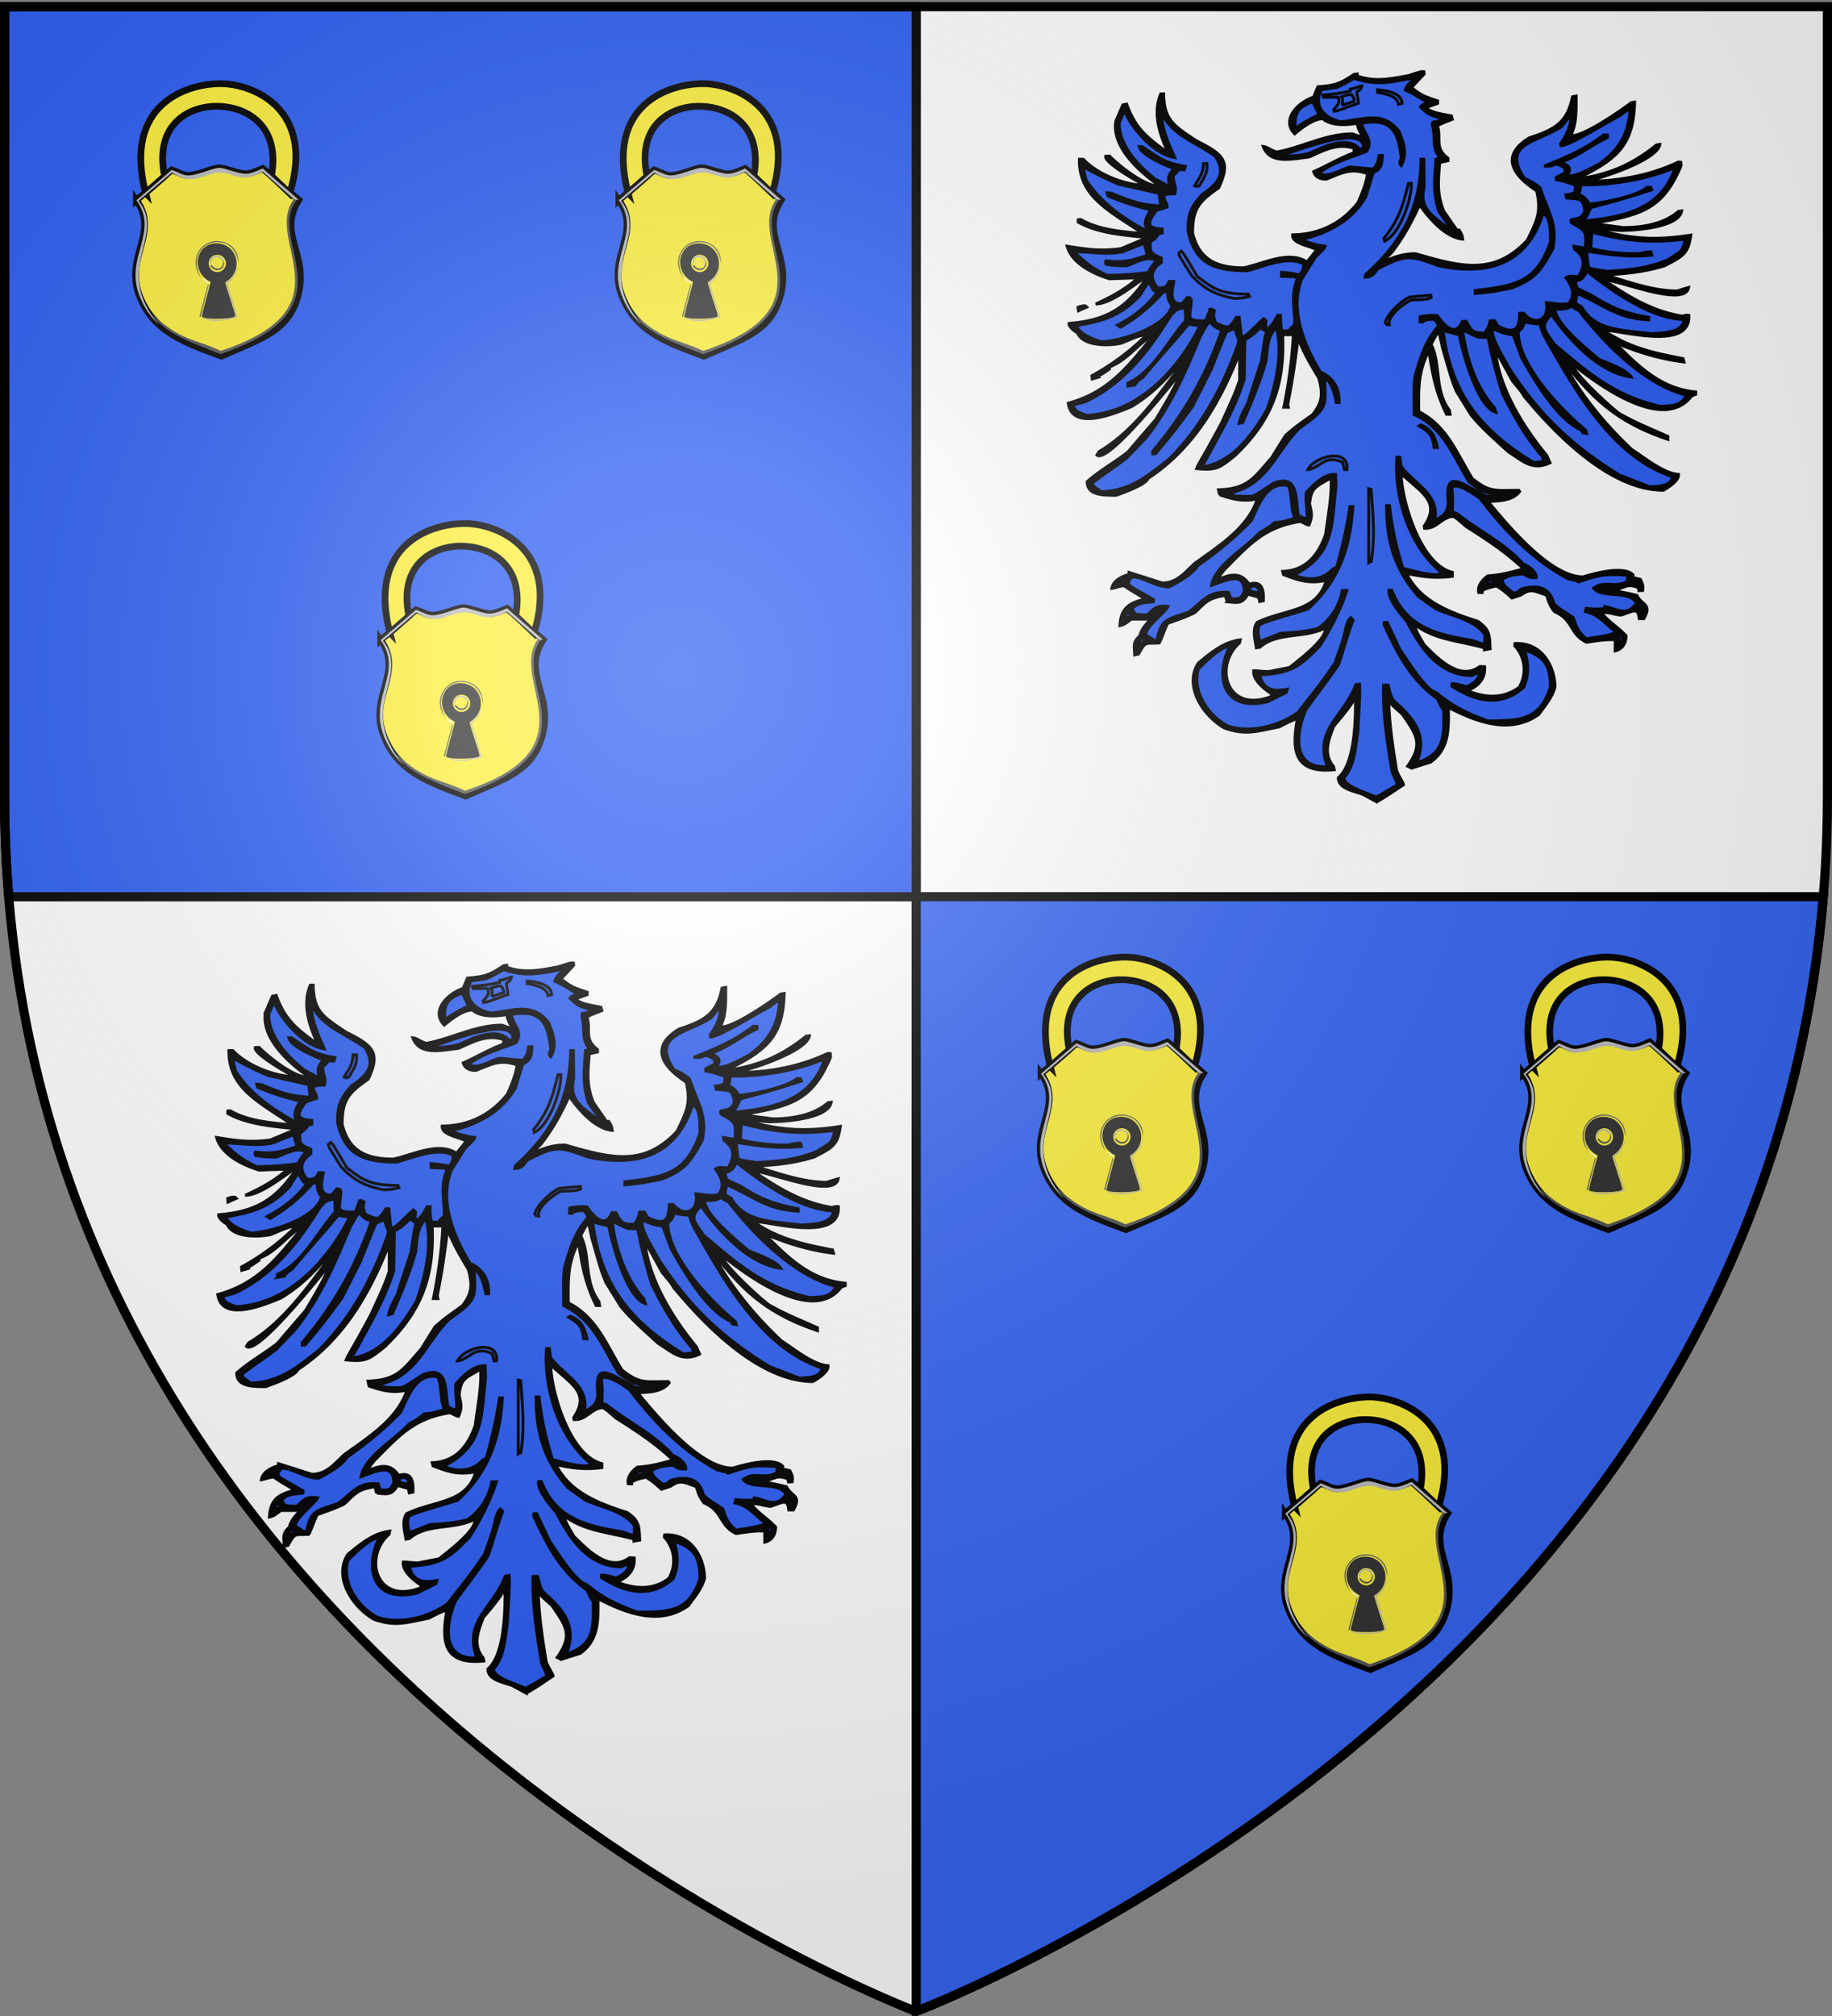 <svg xmlns="http://www.w3.org/2000/svg" xmlns:xlink="http://www.w3.org/1999/xlink" width="600" height="660" version="1.0"><rect width="100%" height="100%" fill="#808080" stroke="none"/><desc>Flag of Canton of Valais (Wallis)</desc><defs><radialGradient xlink:href="#b" id="e" cx="221.445" cy="226.331" r="300" fx="221.445" fy="226.331" gradientTransform="matrix(1.353 0 0 1.349 -77.63 -85.747)" gradientUnits="userSpaceOnUse"/><linearGradient id="b"><stop offset="0" style="stop-color:white;stop-opacity:.314"/><stop offset=".19" style="stop-color:white;stop-opacity:.251"/><stop offset=".6" style="stop-color:#6b6b6b;stop-opacity:.125"/><stop offset="1" style="stop-color:black;stop-opacity:.125"/></linearGradient></defs><g style="display:inline"><path d="M300 658.5s298.5-112.32 298.5-397.772V2.176H1.5v258.552C1.5 546.18 300 658.5 300 658.5" style="fill:#fff;fill-opacity:1;fill-rule:evenodd;stroke:none"/><path d="M1.5 2.188v258.53c0 11.218.49 22.19 1.375 32.876h297.219V2.188z" style="fill:#2b5df2;fill-opacity:1;stroke:#000;stroke-width:3;stroke-miterlimit:4;stroke-opacity:1;stroke-dasharray:none"/><path d="M300.063 293.563v364.875h.093c1.664-.629 275.435-104.391 297-364.875z" style="fill:#2b5df2;fill-opacity:.941;stroke:#000;stroke-width:3;stroke-miterlimit:4;stroke-opacity:1;stroke-dasharray:none;display:inline"/><g style="display:inline"><path d="M0 0h600v660H0z" style="fill:none;stroke:none"/></g><path d="M172.358 554.326c-1.514-.831-3.028-1.661-4.516-2.468-3.516-1.211-8.059-1.995-8.059-5.437 5.517-4.842 5.625-19.203 5.625-25.373l-.379-.334c-1.73 3.016-4.435 6.077-6.76 8.902-1.65 4.392-3.57 8.925 0 13.175.053.331.107.663.19.996-13.929 1.424-13.713-7.477-12.117-16.569-1.055-.094-5.49 2.374-5.923 2.564-7.654 1.496-10.98 2.825-18.012.333-7.357-4.296-13.225-14.028-8.466-21.269 3.977-3.228 8.033-6.813 13.713-7.595-.082.332-.136.665-.19.996-8.546 7.501-4.354 23.286 10.412 17.542v-.83c-2.677-1.804-6.112-4.606-5.814-7.572 1.217-.072 2.353.26 4.977.26a536 536 0 0 1 6.761-1.328c2.271-1.875 12.36-9.306 11.736-12.938-7.139 3.61-15.496 1.188-21.5 6.339-.379.047-.757.095-1.108.166-.434-2.778-1.38-6.054.243-8.332 8.952-4.39 19.69-3.252 22.663-13.744-5.57 1.21-9.276-.071-14.009-1.899-.108-.356-.189-.712-.27-1.067 7.977-.286 11.9-5.863 14.09-12.202.73-6.053 2.082-12.461 1.758-18.395-5.085 3.038-6.436 3.014-7.032 8.497.704 3.11 1.028 3.964-.189 6.931-1.109-.165-1.867-.83-2.813-1.163-12.06 1.852-16.957 7.881-24.772 15.667-.65.925-1.948 2.111-1.813 3.204 4.057-1.828 7.303-2.136 9.763 1.638 4.49-1.353 4.841 2.207 4.706 5.46-.405.07-.81.165-1.217.26-.109-.474-.217-.95-.297-1.423l-3.57-.998c-1.786 3.134-3.11 2.873-6.76 2.493a59 59 0 0 1-.624-2.066c-5.544.832-6.192 2.018-10.06 5.674-3.11 1.424-3.11 1.424-8.843 3.465-1.569 3.395-2.327 6.03-2.814 6.433-5.003.237-4.245-.594-6.76 3.632-.407.07-.812.166-1.218.26-.135-3.085-.676-4.178 1.704-6.266.596-3.062 3.922-5.601 6.085-8.023l-.649-.07a291 291 0 0 0-3.002 2.658h-5.246c-1.27.924-2.192 1.85-3.759 2.136.324-5.293 2.46-7.382 8.248-8.735-1.866-1.33-4.489-2.635-6.76-4.296-1.705 0-2.65.617-4.112.83.378-2.445 3.137-3.963 5.626-4.605v-.665c3.623 1.14 7.247 2.303 10.898 3.466 5.003 0 7.573-3.703 10.764-6.527 8.303-5.935 17.31-11.68 20.392-21.007-4.76 1.044-8.14.118-12.387-1.33a36 36 0 0 1-.378-1.637c9.628-.31 11.521-3.799 17.471-10.563a669 669 0 0 1 4.516-7.24c3.002-2.611 3.002-2.611 8.898-6.836 3.353-4.225 3.272-7.144 1.974-11.94-2.596-4.272-5.246-8.759-6.76-13.174-.866 7.263-1.894 14.362-3.382 21.743.054.333.11.664.19.997h-1.488c1.758-8.663 2.786-16.45 3.192-25.066-.758.664-.758.664-.947 1.33h-2.624c.703 16.045-3.136 27.676-15.577 39.544-4.949 3.942-5.977 4.986-12.603 4.273.567-1.638 2.082-3.631 8.086-14.811 4.517-9.875 4.517-9.875 6.004-14.171v-8.902c-6.138 15.476-14.55 30.976-29.965 41.09-.676 2.04-8.033 4.674-10.413 5.53-3.948 0-9.574.165-9.574-4.44 3.678-3.394 9.168-6.455 13.333-9.731a1805 1805 0 0 1 9.196-10.682c1.298-2.302 7.518-12.201 7.518-14.503-1.163 1.282-23.204 29.386-26.855 26.182.244-.403.486-.784.757-1.163 11.873-6.932 20.527-20.034 28.343-30.312.108-.45.244-.88.378-1.305-5.516 6.598-10.465 12.342-18.2 16.971-5.49 2.279-19.364 8.07-20.663-1.163 12.711-3.489 18.905-11.251 26.477-20.438.298-.545.622-1.091.947-1.637-4.76 2.896-8.357 8.213-13.9 10.207v.664c-2.624 1.828-2.624 1.828-3.382 1.994v.641c-.757.214-1.514.426-2.272.665-.054-.38-.08-.737-.108-1.092 6.708-3.68 12.82-8.261 18.04-13.506-3.002.355-5.734 1.827-8.52 2.895-4.463.95-12.495.879-14.28-3.466-1.352-.593-2.948-2.302-2.73-3.06 12.467-.975 18.795-5.2 25.07-14.41-.055-.214-.082-.403-.109-.593-3.868 2.588-11.386 8.664-16.227 8.664 5.49-2.564 9.493-4.7 13.902-8.569-3.138.095-6.276.214-9.385.332-5.95-1.875-12.36-5.222-13.9-10.705 6.598 1.045 10.762 1.71 17.66.808a903 903 0 0 1 8.626-3.61c-7.788-.83-16.146-1.399-22.636-5.055v-.806c.27-.025.568-.048.866-.072 5.76 3.37 13.305 3.964 20.282 4.605-10.439-7.193-21.013-11.868-20.77-24.33h1.3c4.163 4.534 13.142 8.498 20.201 8.498-2.164-.926-13.496-7.407-12.873-9.471.406-.025.811-.047 1.244-.072 3.3 3.275 11.36 9.874 16.524 9.874-7.113-4.96-15.74-12.864-14.469-21.244a336 336 0 0 1 2.326-5.388c.405-.094.811-.166 1.244-.237 2.65 7.263 5.922 10.468 12.846 15.405.027-.308.054-.594.11-.878-2.544-5.72-4.248-12.2-1.787-17.898h.947c.162 8.427 3.056 10.302 10.791 15.405 8.871 4.415 11.36 6.67 7.221 15.406-6.708 4.557-8.519 7.12-8.519 14.764 1.975 7.903 6.815 11.37 16.713 11.37 6.437-1.306 14.74-5.84 20.743-1.899 1.055-1.329 2.11-2.66 3.192-3.964-2.163-1.354-8.194-1.947-7.897-4.938 9.006-.117 16.091-3.868 21.338-10.445 1.407-3.108 2.732-6.36 3.191-9.565-5.679-1.946-8.302-.213-13.522 1.805-2.27 0-3.65-.855-4.137-2.47 4.543-1.993 8.33-4.366 13.224-6.195v-1.471c-5.57-1.733-9.898.76-14.739 2.896-5.842.664-12.765 2.444-15.01-3.466 1.65.19 2.515 1.353 4.517 1.804 8.518-1.614 15.956-5.933 24.773-5.933 2.623.996 2.623.996 3.272.9-1.028-1.803-1.515-2.658-1.758-4.367-3.679.689-8.627.855-11.278-1.471-3.137 0-7.059 3.156-9.195 4.938-4.57-4.607 1.055-10.398 6.194-12.036a130 130 0 0 1 1.406-3.394c5.463-.38 7.356-.997 11.737-4.012.38-.07.757-.118 1.136-.166v.664c5.842 1.995 10.71.998 16.876-.165 4.138-1.33 4.138-1.33 4.95-1.258.026.237.053.499.107.76-1.379 1.472-2.758 2.943-4.137 4.438 2.974 2.493 4.435 3.014 8.546 4.368v.83c-1.083.38-2.137.76-3.192 1.14-.027.237-.054.498-.08.76 2.19 1.329 5.003 1.614 7.79 2.207.08.355.187.711.295 1.092-4.515 1.803-4.515 1.803-4.813 2.207 1.217 4.391-1.083 7.145 3.38 10.54v.83c-.919.19-1.81.38-2.704.593-.433 6.053-1 9.9 1.298 15.832a870 870 0 0 0 4.327 6.268h.758c.946 1.637.946 1.637 1.135 2.966-5.895-.57-11.386-7.31-14.09-11.227-2.542 5.555-5.166 10.397-9.033 15.5-2.245 2.302-2.245 2.302-2.434 2.967 3.461-1.52 6.112-2.469 10.142-2.469 14.82 4.273 25.692 7.287 36.62-4.462 3.19-6.574 4.623-9.257 3-16.14-7.896-5.105-11.98-11.441-2.434-17.305 8.411-2.777 12.495-5.008 14.172-13.459.406-.094.811-.166 1.244-.236-.08 4.248.297 8.782-1.812 12.935 3.868.547 16.308-8.117 19.823-10.776.38-.071.758-.119 1.137-.166-.406 13.91-5.356 18.562-19.148 25.209 10.844-1.52 18.174-4.724 26.287-11.205.352-.07.731-.118 1.11-.166-.812 5.128-19.04 11.015-24.016 12.035 10.411 0 20.662-1.828 30.047-6.266l.811.07c.026.357.054.713.108 1.092-6.004 14.598-13.414 16.213-29.1 18.942 3.38.428 6.76.879 10.141 1.33 6.328 0 13.361-1.164 18.04-5.27.35-.071.73-.12 1.108-.167-.946 5.531-15.82 6.41-20.284 6.41-2.893-.213-5.76-.428-8.627-.64 11.467 3.298 19.797 4.057 31.912 2.135-.865 5.911-2.19 6.813-8.626 10.065-6.627 2.04-12.793 2.634-19.526 2.967 7.383 2.136 15.577 5.269 23.663 5.269 1.245-.403 2.49-.783 3.76-1.163-1.082 6.789-22.934-2.468-27.803-2.468 7.844 5.245 15.525 10.183 25.72 11.868 1.325-.333 1.325-.333 2.164-.26.676 11.867-22.23 4.865-27.884 4.865 7.817 5.507 16.011 7.406 25.99 9.304.082.357.19.713.298 1.093-7.76-.926-14.686-3.11-21.527-5.863-.028.19-.054.38-.082.593 7.005 6.883 14.144 14.028 25.45 15.073v.807c-.46.166-.893.332-1.325.499-9.33 12.485-31.4-4.273-39.053-10.373-.298 2.207 12.17 13.886 15.496 16.235 4.896 2.634 4.896 2.634 15.794 7.407v.973c-16.74-5.603-25.097-13.53-34.752-26.348 5.165 10.491 13.793 21.125 22.907 29.647 3.76 2.374 10.385 7.88 15.307 8.166.216 2.017-3.164 4.153-4.976 5.197-18.228 0-36.673-19.962-45.625-30.81-.757-1.305-.757-1.305-3.759-4.937-1.893-3.418-3.786-6.836-5.652-10.23 1.19 12.082 8.708 24.71 16.902 34.607.326.784.677 1.567 1.03 2.374-5.87 2.754-8.899-.616-13.605-3.536-4.355-3.988-8.654-7.715-12.197-12.011-1.65-2.635-3.272-5.27-4.895-7.905-1.487-3.631-1.487-3.631-4.517-14.17-1.109-4.962-1.109-4.962-1.487-5.293-.757 1.376-1.515 2.752-2.245 4.13 3.3 6.432.974 14.953 6.004 21.6.054.427.108.854.19 1.305h-1.137c-3.597-7.264-4.57-13.055-5.814-20.769-3.516 7.026-3.354 12.153-3.3 19.867 9.358 4.724 12.495 13.815 17.58 21.981 5.868 4.557 7.167 3.797 15.2 3.797.08.12.161.262.27.404-2.38 3.133-6.68 3.014-10.332 3.3 5.707 6.788 20.094 24.638 31.101 24.638 3.381-1.02 13.415-3.893 16.416-.594-.108.237-.189.499-.27.76.866.214 1.731.428 2.623.665.65 1.4 1.001 1.899.758 3.631l-1.244.072-.244-1.068c-3.218-1.021-3.272-.57-6.409.498-2.245 0-3.002-.332-5.626-.332 2.245.665 7.52 1.328 11.657 2.468 1.595 3.275 5.031 2.682 2.245 7.597h-1.515c-.378-4.06-2.19-2.28-6.004-1.164-2.92-.309-3.624-1.044-6.383-.83 2.354 3.061 5.436 4.723 8.086 7.595 0 2.088-.919 4.32-3.569 4.937v-3.631c-3.434-.166-6.139.356-9.384.83-5.734-2.8-4.139-7.24-10.52-10.064-1.57-1.97-1.867-3.276-2.57-5.365-3.76-1.187-5.03-2.468-8.33-.07q-1.501.497-3.002.997c-3.002-2.635-3.002-2.635-5.085-3.964-2.812.664-2.812.664-4.679 1.494v.665h-1.135c-.46-2.231 1.217-4.201 3.002-5.46 4.192-.26 7.437-1.139 11.656-2.302-6.084-5.697-11.872-9.424-18.796-13.838-3.002-2.635-3.002-2.635-4.138-3.299-3.624 0-5.625 4.272-9.492 3.868l-.082-.736c5.598-8.07-1.189-11.084-7.518-17.137 0 7.786 5.923 29.552 16.74 32.305v1.307c-5.598.735-9.817.142-15.036-.974 4.3 8.711 13.143 12.461 23.286 15.642 3.975 2.73 3.921 4.32 4.137 9.067-.649.096-1.27.214-1.893.333v-.665c-8.222-2.302-16.119-2.563-22.636-7.5-.136 1.827 1.893 4.58 2.92 6.527 4.084 4.036 11.548 12.082 18.23 7.073.513.025 1.027.048 1.567.072.351 3.798-2 6.432-5.706 7.857 5.895 2.326 11.71 2.753 16.984-1.092 2.65-4.368 2.001-9.945-1.407-13.578l.081-.76c8.844-.497 13.09 7.573 13.09 14.267-.92 3.37-3.137 5.934-5.273 8.901-9.439 6.86-20.744 2.35-29.587-2.231-.054 6.574.513 13.364-5.896 17.897-2.083.64-4.165 1.306-6.22 1.97-.433-.238-.866-.45-1.299-.664 5.14-7.24 3.03-10.112-1.703-16.972-1.46-1.282-3.462-3.063-4.49-4.273.271 7.667 1.325 14.883 2.624 22.74.757 1.97 2.244 3.964 2.244 4.605-2.434 1.496-3.949 2.801-8.79 5.602z" style="fill:#000;stroke:#000;stroke-width:.937"/><g id="c"><path d="M171.98 552.688c-2.813-1.424-10.33-3.347-10.33-6.267 3.595-4.034 3.703-10.11 4.515-14.835.731-13.173.731-13.173.57-15.833-.435.072-.84.143-1.246.239-3.975 10.491-13.847 14.74-9.276 26.799-12.413.663-9.87-12.415-6.95-18.777 3.001-4.296 6.003-7.927 10.52-14.502 1.758-4.867 3.028-10.089 4.868-14.694-.27-.285-.514-.546-.757-.807-.73.664-.73.664-1.488 2.635-.757 4.13-2.27 8.094-3.759 12.2-3.678 5.697-7.897 10.753-12.035 16.141-6.166 4.486-15.577 6.955-23.096 4.463-6.923-3.845-11.548-11.655-9.575-18.633 1.57-1.567 7.52-7.62 10.223-7.335-4.705 9.328-2.65 21.625 12.495 18.04 2.03-1.02 4.057-2.041 6.112-3.039.082-.356.19-.712.298-1.067-4.868 1.02-7.924-.048-9.033-4.63 9.926-.688 12.63-2.158 19.715-9.542 3.544-5.482 6.924-12.153 8.844-18.135h-1.514c-.92 4.749-3.435 9.21-7.87 12.367-4.138 1.164-8.384 1.378-12.413 1.638-6.573 2.635-6.573 2.635-6.87 2.54-.189-2.018-.866-3.632.108-5.34 2.623-1.164 2.623-1.164 15.794-5.104 10.331-9.424 13.902-20.247 14.712-33.564h-.946c-1.027 6.741-2.46 13.103-4.38 19.867-.434.19-.84.381-1.246.57-3.272 3.609-8.112 3.989-12.657 1.9 13.253-6.528 12.28-16.498 13.712-28.84-.054-1.353-.08-2.707-.108-4.035-3.92-.214-7.518 3.537-9.655 6.028-.27 2.778.433 5.389.27 8.309-1.35.118-1.946-.5-2.839-.998-1.028-4.936.38-13.695-8.14-10.444-6.005 3.94-6.005 3.94-7.14 4.272-2.218 0-6.058.285-7.519-.996 12.765-2.445 15.39-13.696 23.178-21.315 9.168-6.48 8.708-6.837 8.194-16.735 2.596 2.279 3.138 5.128 3.841 8.331h.946c.19-4.438-1.839-8.164-6.112-9.97-5.517-9.09-10.007-20.413-6.193-30.335a694 694 0 0 1 4.516-7.239c3.002-2.967 3.002-2.967 3.192-3.632-3.218-.427-5.193-1.045-7.897-2.16 9.194-2.088 16.875-6.433 21.23-14.004l2.434-7.905c2.92-1.281 2.786-3.157 3.002-5.602h-1.109c-.352 1.899-.406 2.778-1.812 4.344-2.813.071-5.247-.57-7.95-.57-3.057.974-7.087 3.703-9.79 1.994 3.677-3.228 10.573-5.198 15.414-7.097 2.57-3.703-1.027-5.744-1.514-9.234 10.276-1.922 12.035 3.418 12.927 11.536-.324.618-.866 1.567 0 2.326 2.11-3.726.785-7.666-.73-11.227-5.166-6.789-11.522-3.892-18.959-3.133-6.085-1.282-8.979-5.507-6.49-10.469 1.65-.26 3.326-.498 5.003-.735 3.002-1.305 4.867-2.635 5.814-2.966 7.627 2.468 11.927 1.21 20.068-.333-1.353 1.352-2.948 2.302-3.38 4.13 2.297.784 4.975 2.824 7.517 4.13-1.243.428-1.812.476-2.542 1.377 2.678 2.658 3.246 2.73 7.411 3.893-1.109.665-1.109.665-3.38 1.14-.082.26-.136.545-.19.83 1.244 3.656-.379 8.07 2.731 10.8a27 27 0 0 0-1.514.475c-.433 6.147-1.109 11.156 1.054 17.257 1.271 1.78 2.542 3.56 3.841 5.34-.216.024-.433.047-.649.095-5.977-4.51-9.682-6.646-8.087-13.696-.054-3.015-.08-6.006-.108-8.996h-.919c-.162 15.073-5.68 26.633-18.093 37.693-.082.31-.136.642-.19.973 2.434-.237 2.732-.996 4.03-2.73 9.195-4.651 10.196-4.746 19.987-1.042 17.254 3.56 29.18-1.307 34.184-16.997 2.732.712 2.434 6.978 2.434 9.234-4.49 12.723-10.629 14.265-24.61 15.832v.998c5.272-.499 5.272-.499 12.034-1.828 7.978-3.133 9.466-5.815 13.333-12.7 1.812-8.212-1.73-12.675-4.138-20.105-1.217-1.068-3.732-2.588-5.057-2.967-7.708-11.465 3.786-11.75 12.008-16.971 2.055-2.469 2.055-2.469 3.191-4.463 0 3.892-.973 6.48-3.38 9.898l.081.736c2.542.213 15.172-7.762 19.255-9.803 1.11-.831 2.246-1.662 3.381-2.47-.324 7.715-3.083 13.246-10.14 18.302-3.166 1.52-6.898 3.94-10.522 3.94 1.704-2.753.757-3.18-1.866-4.604 5.706-1.946 9.817-5.555 15.117-8v-.83l-1.217-.072c-6.003 4.7-12.277 7.312-19.526 10.23 1.488 0 2.354.214 3.76-.664 1.487.332 1.487.332 3.083 1.377v1.495c-.947.475-1.893.973-2.84 1.472v.83c2.57.31 3.597.926 6.14 1.591.216 2.658.053 2.943-3.003 3.276q.122.534.243 1.069c4.706.473 5.194-.12 5.95 4.223-1 2.279-1.649 2.398-4.327 2.802-.297.404-.297.404 0 1.14 4.922 2.635 4.788 2.777 4.517 8.26a239 239 0 0 0-3.76-.665c.054.31.108.64.19.973 3.624 2.634 3.38 5.199 1.38 8.973-1.92.095-2.787-.593-4.193.427 1.92 2.635 3.354 5.412.812 8.474-3.65.356-4.409-.19-7.22-.38 1.053 5.46-3.49 8.047-7.412 3.513h-1.325c-.108 5.175-1.487 7.027-7.03 4.225a121 121 0 0 0-1.138-1.804h-1.487c-.378 1.592-.703 2.564-1.812 4.012-4.165.143-4.462-1.02-6.004-3.798h-1.298c-2.244 5.601-6.112 1.069-8.168-1.875-2.244-.167-2.244-.167-5.625.332-.054.57-.08 1.14-.108 1.709.271.024.541.048.84.096 1.134-.998 2.053-.784 3.758-.974.811.878 1.325 1.068 1.325 2.469-4.273 4.794-5.842 10.278-7.519 16.14-.378 2.659-.378 2.659-.297 12.605 9.763 4.51 12.792 13.648 17.957 22.004 4.381 3.418 5.382 3.513 11.09 4.77h-5.274c-9.034-4.557-13.74-9.067-12.577 2.138-.406 3.37-1.244 3.915-4.435 5.839 1.65-8.688-6.166-11.49-10.98-17.708-.162-1.021-.324-2.042-.46-3.062h-.946c-.947 12.462 3.624 29.077 14.766 37.86-1.92 1.685-10.818-1.069-12.793-1.495-2.325-7.406-3.569-13.222-4.407-20.533h-.947c-.136 11.11 2.461 20.864 10.44 29.766 1.92 1.376 3.866 2.753 5.814 4.13 5.382 2.35 12.738 3.584 15.956 8.403a127 127 0 0 0-.108 3.205c-1.406-.476-2.813-.95-4.192-1.402-13.279-2.088-21.636-5.055-26.233-16.402h-.92c-.324 3.086 3.786 7.715 5.923 10.303 3.84 7.5 9.952 17.636 21.23 17.636.758-.356 1.542-.712 2.326-1.068.216 2.35-1.974 3.798-4.03 4.7-3.948-.997-3.948-.997-4.787-.926-.026.237-.054.498-.08.76 7.653 4.937 15.901 7.12 23.555.403 1.867-4.202 1.487-8.166.298-12.272 6.761 2.303 8.438 5.46 8.438 12.2-3.462 10.588-9.249 11.039-20.473 11.039-7.41-2.73-11.197-4.63-16.903-9.234-3.327-.64-9.845-11.18-11.819-14.005-1.433-3.014-2.84-6.005-4.246-8.996h-.946c-.027.237-.054.498-.08.76 4.19 8.996 8.41 17.826 17.551 24.305.865 2.066.865 2.066 1.974 3.728 0 7.832.757 14.193-8.817 17.137 3.516-8.877-.568-14.241-7.707-20.436-.757-1.33-.757-1.33-1.677-4.961h-1.515c-.27 9.565 1.19 18.632 2.813 28.364.757 1.97 1.515 2.967 1.704 4.273-6.355 3.798-6.355 3.798-7.113 3.964zM94.227 502.913c.242-.666.486-1.33.757-1.995h1.487v.665c-.757.428-1.515.879-2.244 1.33zM251.951 502.247c-.162-.806-.324-1.613-.486-2.397h.946c.487.712.703 1.71-.46 2.397z" style="fill:#2b5df2;stroke:#000;stroke-width:.937;fill-opacity:1"/><path d="M99.851 501.583c-1.054-.64-2.082-1.282-3.11-1.898-.27-2.588 5.842-6.836 7.25-9.306-3.599-.617-4.734.736-6.682 2.707-1.865.047-2.758.022-4.219-.404-.108-.261-.216-.522-.297-.76l-.81-.213c1.432-2.682 4.055-2.493 7.22-2.896.026-.262.054-.499.08-.736-7.3-4.13-7.3-4.13-8.167-4.89-.109-1.377.271-1.448 1.136-2.468 3.326-.285 7.437 3.228 12.116 3.228 2.84-1.52 7.735-4.13 9.277-6.86 6.355-4.44 12.17-9.162 17.578-14.74 2.245-4.463 4.95-13.246 12.197-11.537 1.407 3.585.622 7.264 2.165 10.635-2.354.664-4.274 1.4-6.654 1.4-1.514 1.33-1.514 1.33-5.004 3.37-4.623 5.175-14.44 10.445-15.658 17.233 4.354-1.471 10.71-4.913 10.71 1.995-1.217 2.634-1.542 2.373-4.436 2.373-.216-.689-.433-1.377-.649-2.042-6.842-.665-8.464 3.062-13.143 6.41-7.087 2.491-8.925 2.16-10.332 9.067a7 7 0 0 0-.568.332zM241.08 500.918c-2.84-2.231-3.354-4.011-4.327-6.907-2.435-1.733-4.598-2.706-6.383-4.629-1.407-5.507-5.382-6.17-10.71-4.77-1 .878-1.298 1.304-2.623 1.304-1.677-1.471-3.57-2.515-3.57-4.438 2.353-1.52 4.083-1.52 6.95-1.804 1.568.925 1.92 1.376 4.192 1.211.19-1.805-2.624-3.988-4.192-4.345-5.896-6.86-14.766-10.99-21.798-16.662-.513-.166-1-.333-1.488-.499.163-4.937.163-4.937-.188-7.904 1.784-1.9 7.355 2.16 9.276 3.536 7.626 10.04 16.74 19.774 28.83 26.3 3.001.666 3.001.666 3.38.998 7.438-2.421 8.357-2.706 16.173-2.16-.08.664-.135 1.33-.189 1.994-4.219 2.35-7.22-.57-11.008 2.207 2.488 3.441 11.657.522 14.01 4.866-3.138 4.819-6.843 1.638-10.33 1.163v.665c-3.003.166-3.003.166-6.113-.095-.109.356-.19.712-.27 1.068 4.677 1.069 6.192 3.893 10.141 6.765-2.975 1.306-6.68 1.59-9.763 2.136zM89.71 494.344c.216-.594.432-1.188.65-1.757h1.324c.081.237.19.499.298.76zM259.47 491.709c-.298-.428-.298-.428-1.136-.665.082-.262.162-.523.27-.76.271-.095.568-.166.866-.237zM132.548 485.774c-.648-.237-1.27-.45-1.893-.665.082-.379.163-.735.271-1.091 1.893-.831 2.326-.095 3.381 1.495-.596.072-1.19.166-1.759.261zM208.003 483.117c.326-.476.676-.95 1.028-1.402h2.434c.082.238.19.499.298.76-1.27.213-2.515.427-3.76.642zM257.225 482.808c-.757-.334-.757-.334-.757-.665h1.136c-.135.214-.27.427-.379.665zM88.601 482.474c.297-.331.595-.664.92-.996-.055.237-.08.475-.109.736-.27.07-.54.166-.81.26zM169.736 475.877v-24.07c.27.071.54.142.811.237.514 7.548 1.38 15.904 0 23.572-.27.07-.54.165-.81.261zM82.22 452.804q-1.382-.961-2.76-1.922l-.08-1.045c3.57-2.801 7.706-5.46 11.087-8.095 2.055-2.135 4.111-4.272 6.194-6.408 8.14-10.23 13.197-21.98 18.038-33.61 2.244-3.965 2.244-3.965 3.002-4.63.785 1.069 2.164 2.279 3.95 2.658-5.22 14.955-12.063 27.226-22.719 39.855.027.237.054.474.081.735h.92c6.112-7.311 6.112-7.311 12.143-15.547 2.001-3.965 4.002-7.928 6.004-11.87 4.868-12.2 4.868-12.2 5.328-12.626 2.001-.712 2.001-.712 2.461-1.14.838 2.896.838 2.896 1.217 3.228v1.638c-4.84 13.792-11.656 26.846-22.528 37.884-7.059 5.53-12.576 10.444-22.339 10.895zM261.714 451.143c-3.272-1.283-6.518-2.54-9.763-3.798-16.064-9.85-26.558-20.153-36.239-35.083-1.73-3.49-5.924-9.447-5.437-12.842 2.381.95 3.922 1.71 6.762 1.97.92 2.516 1.866 5.033 2.812 7.573 3.787 6.67 11.468 20.294 19.716 23.736.081.237.162.476.27.735.406.072.811.143 1.245.239-.082-.309-.136-.642-.19-.974-8.519-7.025-22.177-21.529-22.177-32.305 1.461-1.282 1.596-1.544 2.083-3.3 1.487.498 4.111.83 4.868.665.432 1.21.865 2.42 1.326 3.632 9.032 15.855 21.77 39.925 42.243 46.452-.514 3.275-4.814 3.18-7.519 3.3zM149.83 445.54c2.164-4.414 13.631-7.287 12.765 0h-.757c-.243-.806-.46-1.614-.676-2.396-5.842-2.683-7.248 1.85-11.332 2.396zM115.646 444.544c-.082-.167-.136-.333-.19-.475 5.031-9.305 10.521-18.42 13.523-28.175.054-4.297.108-8.593.19-12.865 2.244-1.164 3.3-2.184 5.056-3.94.677.426 1.38.854 2.083 1.305-.568 1.66-.568 1.66-1.704 9.565-1.514 4.605-3.029 9.21-4.516 13.839-1.136 2.232-2.218 4.06-2.813 6.599.406-.096.812-.19 1.217-.26 2.948-6.814 5.653-13.247 7.627-20.178.432-3.631.432-8.284 3.38-10.87 2.191 8.164-.162 18.585-3.029 26.702-4.138 7.264-11.06 17.328-20.824 18.753zM223.798 443.238c-18.499-11.227-27.153-23.689-29.695-43.177 1.757.428 3.515.879 5.274 1.33.648 3.822 5.598 23.57 12.008 25.374q-.286-.818-.568-1.638c-6.086-6.694-9.25-16.876-10.305-25.066 1.515.19 3.218 1.543 5.247 2.16l3.083.072c1.163 6.076 2.76 12.081 4.625 18.229 3.624 7.169 7.491 14.242 13.143 20.746q.286.818.568 1.638c-1.135.096-2.27.213-3.38.332zM191.101 438.3c-.46-4.2-1.515-5.008-4.869-7.072.19-.12.38-.237.568-.333 3.625 1.424 4.68 3.87 5.436 7.405z" style="fill:#2b5df2;stroke:#000;stroke-width:.937;fill-opacity:1"/><path d="M77.323 427.762c-2.812-1.092-3.57-1.21-4.517-3.3l4.14-1.139c12.9-6.052 21.12-17.208 27.99-28.199 1.893-2.017 1.704-2.017 4.678-2.635.054 1.424.108 2.85.19 4.296-5.652 6.22-10.683 16.806-18.959 20.438v.973a65 65 0 0 1 2.245-.332c.757-1.235 1.434-1.59 2.65-2.468 6.194-7.406 12.198-14.005 14.903-17.4.865-.071 1.622.261 3.867.427-6.518 13.15-19.392 28.484-37.187 29.339zM265.095 424.795c-15.335-3.584-23.637-11.157-34.644-20.366-3.083-4.7-4.814-5.72-.839-9.637 5.355 7.666 15.064 18.918 26.098 20.437-1.513-2.493-8.41-4.842-10.519-5.768-4.03-3.371-14.443-11.821-14.443-16.64 1.028.546 4.408.072 5.626-.83.838.902.838.902 2.136 1.4 7.6 9.827 21.013 24.211 35.24 27.772-1.623 3.703-5.004 3.466-8.655 3.632z" style="fill:#2b5df2;stroke:#000;stroke-width:.937;fill-opacity:1"/><path d="M82.22 403.693c-3.139-.95-7.196-2.635-8.277-5.27 8.978-1.519 14.712-3.323 20.851-9.898 2.245-3.608 2.245-3.608 3.002-4.273a135 135 0 0 0 1.57 2.706c.405.072.81.167 1.243.262-3.165 4.676-7.95 8.33-13.144 11.037.298.214.622.428.946.665 5.626-3.205 9.763-6.813 13.982-11.465a32 32 0 0 1 1.597-.237c-.163 1.756-.054 2.824 1.325 4.604-1.73 6.837-16.01 11.513-23.096 11.869z" style="fill:#2b5df2;stroke:#000;stroke-width:.937;fill-opacity:1"/><path d="M128.79 402.055c-.27-.119-.515-.237-.758-.332-.243-2.018-.46-4.036-.676-6.03h-.946c-2.596 3.988-2.596 3.68-6.76 1.805-.786-1.923-.786-2.232-.434-4.012-.46-.237-.893-.45-1.326-.665a183 183 0 0 0-1.514 3.964c-7.68.285-4.49-1.542-4.787-7.358a21 21 0 0 0-1.217-.237c-.595.664-1.19 1.352-1.785 2.041-4.76.26-2.948-5.056-2.704-7.31h-1.515c-.866 1.994-1.487 2.136-3.759 2.136-2.732-3.3-2.137-5.982 1.217-8.333v-1.494c-3.706-1.52-3.652-1.852-3.652-5.175 1.245-.926 2.11-1.424 2.705-2.73.406-.094.811-.166 1.244-.237v-1.306c-5.842-.261-4.435-2.54-2-6.03 1.19-.403 2.378-.782 3.57-1.162.134-1.353-1.028-2.065-1.028-3.703.675-.736 2.352-.569 3.57-.64.703-2.541-.542-3.514-.542-5.935 1.487-1.33 1.487-1.33 1.677-1.993l1.974.07c.108-.38.216-.76.352-1.139-6.68-1.045-8.654-2.8-13.956-6.337a18 18 0 0 0-1.135-.167c.487 2.778 8.086 5.957 11.278 7.24-1.785 2.374-2.19 2.896-1.136 5.934-2.624-1.14-3.38-1.804-4.896-2.468-5.95-4.701-11.818-11.228-11.818-18.302.432-1.115.865-2.207 1.298-3.299h.757c2.218 4.985 9.223 13.506 16.146 14.526-2.11-4.841-4.3-9.398-4.3-14.526 3.68 7.359 10.385 9.044 17.471 14.028 3.651 5.436 1.38 8.854-4.138 12.51-3.976 4.272-4.706 6.574-4.706 12.035 2.245 10.135 7.735 13.03 19.337 13.03 5.328-1.328 13.28-5.078 18.5-2.231.08 1.496-.217 1.994-1.137 3.466-.81.095-2.705-.57-6.085-.736v1.306c1.487.047 3.002.095 4.517.166.216.237.432.474.65.736-2.192 5.388-.84 9.21-.84 14.93-1.515 1.329-1.515 1.329-1.703 1.97l-2.354.071c-.73-1.804-.514-3.37-.568-5.103h-.946c-.865 1.4-1.676 3.323-3.19 4.296a11 11 0 0 0-.813-.237c.055-.783.108-1.543.19-2.303-.27-.237-.515-.45-.757-.664-2.38 2.017-3.895 3.964-6.573 5.934zM262.471 401.058c-9.546-1.282-18.47-.759-23.096-8.901q-.892-.464-1.785-.926c-.08-1.045-.08-1.045.46-3.346 8.926 3.82 12.711 8.046 23.394 8.64v-.831c-8.249-1.472-12.359-3.205-18.877-7.336a652 652 0 0 1-4.517-2.136c-.243-.783-.486-1.542-.73-2.301 2.515-.666 2.651-1.14 3.922-3.3 8.086 6.337 20.066 15.191 31.75 15.832-.54 4.392-6.626 4.25-10.52 4.605zM175.712 398.09c-.19-.236-.378-.45-.568-.664.73-2.92 5.247-7.168 8.087-8.402 2.272-.215 4.543-.404 6.842-.594.027.237.054.499.108.76-1.325.926-5.03.688-6.572.83-2.407 1.164-7.924 5.318-7.14 8.07zM74.7 393.486c-.054-.379-.08-.735-.108-1.091 1.217-.404 1.217-.404 2.353-.404l.378.332c-.892.38-1.757.76-2.623 1.163z" style="fill:#2b5df2;stroke:#000;stroke-width:.937;fill-opacity:1"/><path d="M125.787 389.522c-6.41-1.186-10.14-3.3-14.09-7.572-4.138-6.6-4.138-6.6-4.138-7.263.244-.238.487-.451.758-.665.757.665.757.665 5.246 8.237 5.87 4.652 8.465 5.768 16.795 5.839.081.238.19.498.297.759-2.244.5-2.244.5-4.868.665zM84.084 381.95c-5.11-2.445-7.059-4.201-10.818-7.69 5.382-.19 10.115 1.163 16.065-.072a557 557 0 0 1 6.842-2.73c.352 1.283.704 2.587 1.055 3.893-5.3 1.78-7.816 2.516-13.522 1.804-.298.404-.298.404 0 1.163 2.217.404 4.245.5 6.761.5 2.786-.927 6.816-3.514 9.763-1.663-1.19 1.306-1.839 2.16-2.623 3.798-4.787.712-8.898.878-13.523.997zM247.841 380.62c-5.274-.83-5.274-.83-6.14-1.258-.216-1.78-.433-3.56-.62-5.34 7.706 1.14 13.386 2.089 21.39 1.329-.108-.38-.216-.735-.296-1.092-.812-.07-.812-.07-4.193.594-5.706 0-10.25-.428-15.523-1.733.108-1.78.244-3.537.378-5.293 10.872 2.8 18.986 3.703 30.534 2.254-.839 4.368-1.299 3.87-5.626 6.742-6.653 2.848-12.79 3.347-19.904 3.798zM174.955 370.722c-.08-.332-.135-.664-.189-.972 4.921-5.959 6.22-10.848 7.977-17.898h.947c.216 4.772-3.597 16.496-8.735 18.87zM96.471 367.115c-7.897-4.226-15.064-9.661-19.337-16.498a240 240 0 0 1-.947-4.271c3.76 2.184 7.275 3.916 11.656 5.767 4.382.974 8.763 1.97 13.145 2.967.27.38.188 2.47.757 4.106-6.76-.189-10.332-1.732-16.146-4.106-.514-.07-1.028-.118-1.515-.166.082.332.162.688.271 1.045 4.706 1.97 8.71 3.251 14.01 4.557-1.299 2.207-2.625 3.988-1.137 6.599zM239.943 364.147c1.3-1.661 1.3-1.661 2.516-4.391 10.25-2.706 10.25-2.706 20.012-5.84-.108-.26-.216-.521-.296-.759l-1.19-.07c-3.354 2.943-14.173 5.03-18.905 5.506-1.163-1.496-1.785-2.634-3.65-3.038.567-1.306.567-1.306.756-3.275 9.655.236 20.743-1.591 29.67-5.128.323.024.674.047 1.026.071-4.38 12.7-16.037 15.714-29.939 16.924zM112.996 352.92c-.082-.167-.136-.332-.19-.498 1.893-2.968 2.596-3.892 2.84-7.074h1.11c.187 3.204-.813 4.344-2.543 7.31-.406.073-.812.167-1.217.262zM142.312 343.046c-.27-.167-.514-.333-.758-.499 3.49-.854 26.477-10.373 26.477-2.469-.486.404-.486.404-1.297.475-3.895-4.485-11.846-.76-16.173 1.33-2.624.664-2.624.664-8.249 1.163zM145.693 333.812c-.352-4.89.757-6.93 5.706-8.664.676 1.352 1.353 2.73 2.055 4.107-5.139 2.73-5.139 2.73-7.76 4.557zM158.458 328.21c-.082-.166-.136-.333-.19-.498 1.245-1.52 2.3-2.398 1.325-4.13l-4.624.071c-.108-.261-.19-.498-.27-.737 4.894-.473 4.894-.473 9.005-1.304v-.665c1.515-.167 2.651-.83 3.76-.997-.244 1.069-.542 1.21-1.596 1.899-.08.76.297 1.4.487 3.727-6.762 2.468-6.762 2.468-7.897 2.635z" style="fill:#2b5df2;stroke:#000;stroke-width:.937;fill-opacity:1"/><path d="M161.081 326.216c.11-1.282.243-1.827-.297-2.73 2.19-.735 2.19-.735 3.38-.664.406.712.947 1.163.757 2.16-1.298.403-2.569.808-3.84 1.234zM179.471 325.885c-.486-2.874-4.489-3.395-6.842-3.87v-.832c2.705.167 8.032 1.022 8.032 4.463-.405.072-.81.144-1.19.239z" style="fill:#2b5df2;stroke:#000;stroke-width:.937;fill-opacity:1"/></g><g style="stroke-width:2.2;stroke-miterlimit:4;stroke-dasharray:none" transform="translate(20)"><path d="m320.952 351.519 11.56-9.932c1.912.597 3.856 1.936 5.736 1.792 3.449-.266 7.971-2.54 9.976-2.488 1.632.044 6.284 1.99 8.461 1.956 1.906-.03 3.746-.957 5.649-1.727l11.81 10.293c-7.192 11.25 3.515 17.83-.33 31.544-3.216 11.472-11.633 13.662-25.056 19.604-11.406-4.357-22.655-7.751-27.099-20.598-4.212-12.176 6.77-20.146-.707-30.444z" style="fill:#fcef3c;fill-opacity:1;stroke:#000;stroke-width:2.2;stroke-miterlimit:4;stroke-opacity:1;stroke-dasharray:none"/><path d="M347.296 365.628c6.616.098 9.186 8.918 2.75 12.751.71 2.907 3.132 9.622 3.312 10.924.174 1.259-11.198 1.366-11.005.218.195-1.158 2.523-9.664 2.919-11.27-6.62-3.125-5.103-12.728 2.024-12.623" style="fill:#333;stroke-width:2.2;stroke-miterlimit:4;stroke-dasharray:none"/><path d="m373.467 351.362-.909-.26c-10.313 13.612 19.052 35.544-23.98 49.717-8.72-4.139-12.524-2.935-22.652-12.067 4.383 6.443 12.699 9.164 22.564 13.135 44.563-15.192 14.39-36.845 24.977-50.525z" style="fill:#555;fill-opacity:1;stroke-width:2.2;stroke-miterlimit:4;stroke-dasharray:none"/><path d="m157.343 310.332-.898-1.542.61 31.996h1.219z" style="fill:#666;stroke-width:6.383;stroke-miterlimit:4;stroke-dasharray:none" transform="rotate(16 -769.714 1276.082)scale(.345)"/><path d="m354.157 389.746-3.394-11.025q2.692-1.96 3.829-6.113c-1.167 2.798-2.525 4.994-4.305 5.867l3.495 11.054c-3.129 1.07-6.87 1.672-11.815.436 3.47 1.45 7.253 1.404 12.19-.22" style="fill:#bbb;fill-opacity:1;stroke-width:2.2;stroke-miterlimit:4;stroke-dasharray:none"/><path d="M354.375 372.218c-.758-6.5-5.723-7.823-9.361-6.549s-5.994 5.679-2.761 11.486c-3.776-4.981-1.478-10.255 2.457-11.812 4.189-1.657 10.09.944 9.665 6.875" style="fill:#666;stroke-width:2.2;stroke-miterlimit:4;stroke-dasharray:none"/><path d="M342.297 376.621a11.7 11.7 0 0 0 2.436 1.791l-.116.404c-1.04-.442-1.706-1.29-2.32-2.195" style="fill:#fff;stroke-width:2.2;stroke-miterlimit:4;stroke-dasharray:none"/><circle cx="159.493" cy="287.764" r="8.228" style="fill:#fcef3c;fill-opacity:1;stroke-width:6.383;stroke-miterlimit:4;stroke-dasharray:none" transform="rotate(16 -769.714 1276.082)scale(.345)"/><path d="M345.277 372.89c-1.217-2.17 2.012-4.921 4.344-1.813l-.347.447c-1.445-2.454-4.09-1.61-3.997 1.367" style="fill:#bbb;fill-opacity:1;stroke-width:2.2;stroke-miterlimit:4;stroke-dasharray:none"/><path d="M349.24 371.074c1.528 2.04-1.62 5.144-4.07 2.001l.348-.447c1.618 2.358 4.38 1.11 3.723-1.554" style="fill:#555;fill-opacity:1;stroke-width:2.2;stroke-miterlimit:4;stroke-dasharray:none"/><path d="m323.95 349.12 6.246-5.48c-3.516-16.946 7.997-23.12 17.501-22.894 9.827.236 20.416 6.68 17.474 22.817l6.005 5.703c8.506-27.725-12.206-36.012-22.845-35.93-11.108.087-31.803 6.82-24.38 35.784z" style="fill:#fcef3c;fill-opacity:1;stroke:#000;stroke-width:2.2;stroke-miterlimit:4;stroke-opacity:1;stroke-dasharray:none"/><path d="m320.952 351.519 11.56-9.932c1.912.597 3.856 1.936 5.736 1.792 3.449-.266 7.971-2.54 9.976-2.488 1.632.044 6.284 1.99 8.461 1.956 1.906-.03 3.746-.957 5.649-1.727l11.81 10.293-1.489-.153-10.358-9.115c-7.404 4.122-9.232.229-13.95.314-5.413.098-8.77 4.736-15.751-.033l-10.942 9.293c9.343 11.624-9.054 22.068 6.73 40.565-2.865-2.606-5.197-5.905-6.725-10.32-4.212-12.177 6.77-20.147-.707-30.445" style="fill:#bbb;fill-opacity:1;stroke-width:2.2;stroke-miterlimit:4;stroke-dasharray:none"/></g><g style="stroke-width:2.2;stroke-miterlimit:4;stroke-dasharray:none" transform="translate(-22)"><path d="m520.952 351.519 11.56-9.932c1.912.597 3.856 1.936 5.736 1.792 3.449-.266 7.97-2.54 9.976-2.488 1.632.044 6.284 1.99 8.461 1.956 1.906-.03 3.746-.957 5.649-1.727l11.81 10.293c-7.192 11.25 3.515 17.83-.33 31.544-3.216 11.472-11.633 13.662-25.056 19.604-11.406-4.357-22.655-7.751-27.099-20.598-4.212-12.176 6.77-20.146-.707-30.444z" style="fill:#fcef3c;fill-opacity:1;stroke:#000;stroke-width:2.2;stroke-miterlimit:4;stroke-opacity:1;stroke-dasharray:none"/><path d="M547.296 365.628c6.616.098 9.186 8.918 2.75 12.751.71 2.907 3.132 9.622 3.312 10.924.174 1.259-11.198 1.366-11.005.218.195-1.158 2.523-9.664 2.919-11.27-6.62-3.125-5.103-12.728 2.024-12.623" style="fill:#333;stroke-width:2.2;stroke-miterlimit:4;stroke-dasharray:none"/><path d="m573.467 351.362-.909-.26c-10.313 13.612 19.052 35.544-23.98 49.717-8.72-4.139-12.524-2.935-22.652-12.067 4.383 6.443 12.699 9.164 22.564 13.135 44.563-15.192 14.39-36.845 24.977-50.525z" style="fill:#555;fill-opacity:1;stroke-width:2.2;stroke-miterlimit:4;stroke-dasharray:none"/><path d="m158.274 340.786-.931-30.454-.898-1.542.61 31.996z" style="fill:#666;stroke-width:6.383;stroke-miterlimit:4;stroke-dasharray:none" transform="rotate(16 -669.716 1987.62)scale(.345)"/><path d="m554.157 389.746-3.394-11.025q2.692-1.96 3.829-6.113c-1.167 2.798-2.525 4.994-4.305 5.867l3.495 11.054c-3.129 1.07-6.87 1.672-11.815.436 3.47 1.45 7.253 1.404 12.19-.22" style="fill:#bbb;fill-opacity:1;stroke-width:2.2;stroke-miterlimit:4;stroke-dasharray:none"/><path d="M554.375 372.218c-.758-6.5-5.723-7.823-9.361-6.549s-5.994 5.679-2.761 11.486c-3.776-4.981-1.478-10.255 2.457-11.812 4.189-1.657 10.09.944 9.665 6.875" style="fill:#666;stroke-width:2.2;stroke-miterlimit:4;stroke-dasharray:none"/><path d="M542.297 376.621a11.7 11.7 0 0 0 2.436 1.791l-.116.404c-1.04-.442-1.706-1.29-2.32-2.195" style="fill:#fff;stroke-width:2.2;stroke-miterlimit:4;stroke-dasharray:none"/><circle cx="159.493" cy="287.764" r="8.228" style="fill:#fcef3c;fill-opacity:1;stroke-width:6.383;stroke-miterlimit:4;stroke-dasharray:none" transform="rotate(16 -669.716 1987.62)scale(.345)"/><path d="M545.277 372.89c-1.217-2.17 2.012-4.921 4.344-1.813l-.347.447c-1.445-2.454-4.09-1.61-3.997 1.367" style="fill:#bbb;fill-opacity:1;stroke-width:2.2;stroke-miterlimit:4;stroke-dasharray:none"/><path d="M549.24 371.074c1.528 2.04-1.62 5.144-4.07 2.001l.348-.447c1.618 2.358 4.38 1.11 3.723-1.554" style="fill:#555;fill-opacity:1;stroke-width:2.2;stroke-miterlimit:4;stroke-dasharray:none"/><path d="m523.95 349.12 6.246-5.48c-3.516-16.946 7.997-23.12 17.501-22.894 9.827.236 20.416 6.68 17.474 22.817l6.005 5.703c8.506-27.725-12.206-36.012-22.845-35.93-11.108.087-31.803 6.82-24.38 35.784z" style="fill:#fcef3c;fill-opacity:1;stroke:#000;stroke-width:2.2;stroke-miterlimit:4;stroke-opacity:1;stroke-dasharray:none"/><path d="m520.952 351.519 11.56-9.932c1.912.597 3.856 1.936 5.736 1.792 3.449-.266 7.97-2.54 9.976-2.488 1.632.044 6.284 1.99 8.461 1.956 1.906-.03 3.746-.957 5.649-1.727l11.81 10.293-1.489-.153-10.358-9.115c-7.404 4.122-9.232.229-13.95.314-5.413.098-8.77 4.736-15.751-.033l-10.942 9.293c9.343 11.624-9.054 22.068 6.73 40.565-2.865-2.606-5.197-5.905-6.725-10.32-4.212-12.177 6.77-20.147-.707-30.445" style="fill:#bbb;fill-opacity:1;stroke-width:2.2;stroke-miterlimit:4;stroke-dasharray:none"/></g><g style="stroke-width:2.2;stroke-miterlimit:4;stroke-dasharray:none"><path d="m420.952 495.519 11.56-9.932c1.912.597 3.856 1.936 5.736 1.792 3.449-.266 7.971-2.54 9.976-2.488 1.632.044 6.284 1.99 8.461 1.956 1.906-.03 3.746-.957 5.649-1.727l11.81 10.293c-7.192 11.25 3.515 17.83-.33 31.544-3.216 11.472-11.633 13.662-25.056 19.604-11.406-4.357-22.655-7.751-27.099-20.598-4.212-12.176 6.77-20.146-.707-30.444z" style="fill:#fcef3c;fill-opacity:1;stroke:#000;stroke-width:2.2;stroke-miterlimit:4;stroke-opacity:1;stroke-dasharray:none"/><path d="M447.296 509.628c6.616.098 9.186 8.918 2.75 12.751.71 2.907 3.132 9.622 3.312 10.924.174 1.259-11.198 1.366-11.005.218.195-1.158 2.523-9.664 2.919-11.27-6.62-3.125-5.103-12.728 2.024-12.623" style="fill:#333;stroke-width:2.2;stroke-miterlimit:4;stroke-dasharray:none"/><path d="m473.467 495.362-.909-.26c-10.313 13.612 19.052 35.544-23.98 49.717-8.72-4.138-12.524-2.935-22.652-12.067 4.383 6.443 12.699 9.164 22.564 13.135 44.563-15.192 14.39-36.845 24.977-50.525z" style="fill:#555;fill-opacity:1;stroke-width:2.2;stroke-miterlimit:4;stroke-dasharray:none"/><path d="m157.343 310.332-.898-1.542.61 31.996h1.219z" style="fill:#666;stroke-width:6.383;stroke-miterlimit:4;stroke-dasharray:none" transform="rotate(16 -1232.022 1703.849)scale(.345)"/><path d="m454.157 533.746-3.394-11.025q2.692-1.96 3.829-6.113c-1.167 2.798-2.525 4.994-4.305 5.867l3.495 11.054c-3.129 1.07-6.87 1.672-11.815.436 3.47 1.45 7.253 1.404 12.19-.22" style="fill:#bbb;fill-opacity:1;stroke-width:2.2;stroke-miterlimit:4;stroke-dasharray:none"/><path d="M454.375 516.218c-.758-6.5-5.723-7.823-9.361-6.549s-5.994 5.679-2.761 11.486c-3.776-4.981-1.478-10.255 2.457-11.812 4.189-1.657 10.09.944 9.665 6.875" style="fill:#666;stroke-width:2.2;stroke-miterlimit:4;stroke-dasharray:none"/><path d="M442.297 520.621a11.7 11.7 0 0 0 2.436 1.791l-.116.404c-1.04-.442-1.706-1.29-2.32-2.195" style="fill:#fff;stroke-width:2.2;stroke-miterlimit:4;stroke-dasharray:none"/><circle cx="159.493" cy="287.764" r="8.228" style="fill:#fcef3c;fill-opacity:1;stroke-width:6.383;stroke-miterlimit:4;stroke-dasharray:none" transform="rotate(16 -1232.022 1703.849)scale(.345)"/><path d="M445.277 516.89c-1.217-2.17 2.012-4.921 4.344-1.813l-.347.447c-1.445-2.454-4.09-1.61-3.997 1.367" style="fill:#bbb;fill-opacity:1;stroke-width:2.2;stroke-miterlimit:4;stroke-dasharray:none"/><path d="M449.24 515.074c1.528 2.04-1.62 5.144-4.07 2.001l.348-.447c1.618 2.358 4.38 1.11 3.723-1.554" style="fill:#555;fill-opacity:1;stroke-width:2.2;stroke-miterlimit:4;stroke-dasharray:none"/><path d="m423.95 493.12 6.246-5.48c-3.516-16.946 7.997-23.12 17.501-22.894 9.827.236 20.416 6.68 17.474 22.817l6.005 5.703c8.506-27.725-12.206-36.012-22.845-35.93-11.108.087-31.803 6.82-24.38 35.784z" style="fill:#fcef3c;fill-opacity:1;stroke:#000;stroke-width:2.2;stroke-miterlimit:4;stroke-opacity:1;stroke-dasharray:none"/><path d="m420.952 495.519 11.56-9.932c1.912.597 3.856 1.936 5.736 1.792 3.449-.266 7.971-2.54 9.976-2.488 1.632.044 6.284 1.99 8.461 1.956 1.906-.03 3.746-.957 5.649-1.727l11.81 10.293-1.489-.153-10.358-9.115c-7.404 4.122-9.232.229-13.95.314-5.413.098-8.77 4.736-15.751-.033l-10.942 9.293c9.343 11.624-9.054 22.068 6.73 40.565-2.865-2.606-5.197-5.905-6.725-10.32-4.212-12.177 6.77-20.147-.707-30.445" style="fill:#bbb;fill-opacity:1;stroke-width:2.2;stroke-miterlimit:4;stroke-dasharray:none"/></g><g style="display:inline;stroke-width:2.2;stroke-miterlimit:4;stroke-dasharray:none" transform="translate(-276.275 -285.949)"><path d="m320.952 351.519 11.56-9.932c1.912.597 3.856 1.936 5.736 1.792 3.449-.266 7.971-2.54 9.976-2.488 1.632.044 6.284 1.99 8.461 1.956 1.906-.03 3.746-.957 5.649-1.727l11.81 10.293c-7.192 11.25 3.515 17.83-.33 31.544-3.216 11.472-11.633 13.662-25.056 19.604-11.406-4.357-22.655-7.751-27.099-20.598-4.212-12.176 6.77-20.146-.707-30.444z" style="fill:#fcef3c;fill-opacity:1;stroke:#000;stroke-width:2.2;stroke-miterlimit:4;stroke-opacity:1;stroke-dasharray:none"/><path d="M347.296 365.628c6.616.098 9.186 8.918 2.75 12.751.71 2.907 3.132 9.622 3.312 10.924.174 1.259-11.198 1.366-11.005.218.195-1.158 2.523-9.664 2.919-11.27-6.62-3.125-5.103-12.728 2.024-12.623" style="fill:#333;stroke-width:2.2;stroke-miterlimit:4;stroke-dasharray:none"/><path d="m373.467 351.362-.909-.26c-10.313 13.612 19.052 35.544-23.98 49.717-8.72-4.139-12.524-2.935-22.652-12.067 4.383 6.443 12.699 9.164 22.564 13.135 44.563-15.192 14.39-36.845 24.977-50.525z" style="fill:#555;fill-opacity:1;stroke-width:2.2;stroke-miterlimit:4;stroke-dasharray:none"/><path d="m157.343 310.332-.898-1.542.61 31.996h1.219z" style="fill:#666;stroke-width:6.383;stroke-miterlimit:4;stroke-dasharray:none" transform="rotate(16 -769.714 1276.082)scale(.345)"/><path d="m354.157 389.746-3.394-11.025q2.692-1.96 3.829-6.113c-1.167 2.798-2.525 4.994-4.305 5.867l3.495 11.054c-3.129 1.07-6.87 1.672-11.815.436 3.47 1.45 7.253 1.404 12.19-.22" style="fill:#bbb;fill-opacity:1;stroke-width:2.2;stroke-miterlimit:4;stroke-dasharray:none"/><path d="M354.375 372.218c-.758-6.5-5.723-7.823-9.361-6.549s-5.994 5.679-2.761 11.486c-3.776-4.981-1.478-10.255 2.457-11.812 4.189-1.657 10.09.944 9.665 6.875" style="fill:#666;stroke-width:2.2;stroke-miterlimit:4;stroke-dasharray:none"/><path d="M342.297 376.621a11.7 11.7 0 0 0 2.436 1.791l-.116.404c-1.04-.442-1.706-1.29-2.32-2.195" style="fill:#fff;stroke-width:2.2;stroke-miterlimit:4;stroke-dasharray:none"/><circle cx="159.493" cy="287.764" r="8.228" style="fill:#fcef3c;fill-opacity:1;stroke-width:6.383;stroke-miterlimit:4;stroke-dasharray:none" transform="rotate(16 -769.714 1276.082)scale(.345)"/><path d="M345.277 372.89c-1.217-2.17 2.012-4.921 4.344-1.813l-.347.447c-1.445-2.454-4.09-1.61-3.997 1.367" style="fill:#bbb;fill-opacity:1;stroke-width:2.2;stroke-miterlimit:4;stroke-dasharray:none"/><path d="M349.24 371.074c1.528 2.04-1.62 5.144-4.07 2.001l.348-.447c1.618 2.358 4.38 1.11 3.723-1.554" style="fill:#555;fill-opacity:1;stroke-width:2.2;stroke-miterlimit:4;stroke-dasharray:none"/><path d="m323.95 349.12 6.246-5.48c-3.516-16.946 7.997-23.12 17.501-22.894 9.827.236 20.416 6.68 17.474 22.817l6.005 5.703c8.506-27.725-12.206-36.012-22.845-35.93-11.108.087-31.803 6.82-24.38 35.784z" style="fill:#fcef3c;fill-opacity:1;stroke:#000;stroke-width:2.2;stroke-miterlimit:4;stroke-opacity:1;stroke-dasharray:none"/><path d="m320.952 351.519 11.56-9.932c1.912.597 3.856 1.936 5.736 1.792 3.449-.266 7.971-2.54 9.976-2.488 1.632.044 6.284 1.99 8.461 1.956 1.906-.03 3.746-.957 5.649-1.727l11.81 10.293-1.489-.153-10.358-9.115c-7.404 4.122-9.232.229-13.95.314-5.413.098-8.77 4.736-15.751-.033l-10.942 9.293c9.343 11.624-9.054 22.068 6.73 40.565-2.865-2.606-5.197-5.905-6.725-10.32-4.212-12.177 6.77-20.147-.707-30.445" style="fill:#bbb;fill-opacity:1;stroke-width:2.2;stroke-miterlimit:4;stroke-dasharray:none"/></g><g style="display:inline;stroke-width:2.2;stroke-miterlimit:4;stroke-dasharray:none" transform="translate(-318.275 -285.949)"><path d="m520.952 351.519 11.56-9.932c1.912.597 3.856 1.936 5.736 1.792 3.449-.266 7.97-2.54 9.976-2.488 1.632.044 6.284 1.99 8.461 1.956 1.906-.03 3.746-.957 5.649-1.727l11.81 10.293c-7.192 11.25 3.515 17.83-.33 31.544-3.216 11.472-11.633 13.662-25.056 19.604-11.406-4.357-22.655-7.751-27.099-20.598-4.212-12.176 6.77-20.146-.707-30.444z" style="fill:#fcef3c;fill-opacity:1;stroke:#000;stroke-width:2.2;stroke-miterlimit:4;stroke-opacity:1;stroke-dasharray:none"/><path d="M547.296 365.628c6.616.098 9.186 8.918 2.75 12.751.71 2.907 3.132 9.622 3.312 10.924.174 1.259-11.198 1.366-11.005.218.195-1.158 2.523-9.664 2.919-11.27-6.62-3.125-5.103-12.728 2.024-12.623" style="fill:#333;stroke-width:2.2;stroke-miterlimit:4;stroke-dasharray:none"/><path d="m573.467 351.362-.909-.26c-10.313 13.612 19.052 35.544-23.98 49.717-8.72-4.139-12.524-2.935-22.652-12.067 4.383 6.443 12.699 9.164 22.564 13.135 44.563-15.192 14.39-36.845 24.977-50.525z" style="fill:#555;fill-opacity:1;stroke-width:2.2;stroke-miterlimit:4;stroke-dasharray:none"/><path d="m158.274 340.786-.931-30.454-.898-1.542.61 31.996z" style="fill:#666;stroke-width:6.383;stroke-miterlimit:4;stroke-dasharray:none" transform="rotate(16 -669.716 1987.62)scale(.345)"/><path d="m554.157 389.746-3.394-11.025q2.692-1.96 3.829-6.113c-1.167 2.798-2.525 4.994-4.305 5.867l3.495 11.054c-3.129 1.07-6.87 1.672-11.815.436 3.47 1.45 7.253 1.404 12.19-.22" style="fill:#bbb;fill-opacity:1;stroke-width:2.2;stroke-miterlimit:4;stroke-dasharray:none"/><path d="M554.375 372.218c-.758-6.5-5.723-7.823-9.361-6.549s-5.994 5.679-2.761 11.486c-3.776-4.981-1.478-10.255 2.457-11.812 4.189-1.657 10.09.944 9.665 6.875" style="fill:#666;stroke-width:2.2;stroke-miterlimit:4;stroke-dasharray:none"/><path d="M542.297 376.621a11.7 11.7 0 0 0 2.436 1.791l-.116.404c-1.04-.442-1.706-1.29-2.32-2.195" style="fill:#fff;stroke-width:2.2;stroke-miterlimit:4;stroke-dasharray:none"/><circle cx="159.493" cy="287.764" r="8.228" style="fill:#fcef3c;fill-opacity:1;stroke-width:6.383;stroke-miterlimit:4;stroke-dasharray:none" transform="rotate(16 -669.716 1987.62)scale(.345)"/><path d="M545.277 372.89c-1.217-2.17 2.012-4.921 4.344-1.813l-.347.447c-1.445-2.454-4.09-1.61-3.997 1.367" style="fill:#bbb;fill-opacity:1;stroke-width:2.2;stroke-miterlimit:4;stroke-dasharray:none"/><path d="M549.24 371.074c1.528 2.04-1.62 5.144-4.07 2.001l.348-.447c1.618 2.358 4.38 1.11 3.723-1.554" style="fill:#555;fill-opacity:1;stroke-width:2.2;stroke-miterlimit:4;stroke-dasharray:none"/><path d="m523.95 349.12 6.246-5.48c-3.516-16.946 7.997-23.12 17.501-22.894 9.827.236 20.416 6.68 17.474 22.817l6.005 5.703c8.506-27.725-12.206-36.012-22.845-35.93-11.108.087-31.803 6.82-24.38 35.784z" style="fill:#fcef3c;fill-opacity:1;stroke:#000;stroke-width:2.2;stroke-miterlimit:4;stroke-opacity:1;stroke-dasharray:none"/><path d="m520.952 351.519 11.56-9.932c1.912.597 3.856 1.936 5.736 1.792 3.449-.266 7.97-2.54 9.976-2.488 1.632.044 6.284 1.99 8.461 1.956 1.906-.03 3.746-.957 5.649-1.727l11.81 10.293-1.489-.153-10.358-9.115c-7.404 4.122-9.232.229-13.95.314-5.413.098-8.77 4.736-15.751-.033l-10.942 9.293c9.343 11.624-9.054 22.068 6.73 40.565-2.865-2.606-5.197-5.905-6.725-10.32-4.212-12.177 6.77-20.147-.707-30.445" style="fill:#bbb;fill-opacity:1;stroke-width:2.2;stroke-miterlimit:4;stroke-dasharray:none"/></g><g style="display:inline;stroke-width:2.2;stroke-miterlimit:4;stroke-dasharray:none" transform="translate(-296.275 -285.949)"><path d="m420.952 495.519 11.56-9.932c1.912.597 3.856 1.936 5.736 1.792 3.449-.266 7.971-2.54 9.976-2.488 1.632.044 6.284 1.99 8.461 1.956 1.906-.03 3.746-.957 5.649-1.727l11.81 10.293c-7.192 11.25 3.515 17.83-.33 31.544-3.216 11.472-11.633 13.662-25.056 19.604-11.406-4.357-22.655-7.751-27.099-20.598-4.212-12.176 6.77-20.146-.707-30.444z" style="fill:#fcef3c;fill-opacity:1;stroke:#000;stroke-width:2.2;stroke-miterlimit:4;stroke-opacity:1;stroke-dasharray:none"/><path d="M447.296 509.628c6.616.098 9.186 8.918 2.75 12.751.71 2.907 3.132 9.622 3.312 10.924.174 1.259-11.198 1.366-11.005.218.195-1.158 2.523-9.664 2.919-11.27-6.62-3.125-5.103-12.728 2.024-12.623" style="fill:#333;stroke-width:2.2;stroke-miterlimit:4;stroke-dasharray:none"/><path d="m473.467 495.362-.909-.26c-10.313 13.612 19.052 35.544-23.98 49.717-8.72-4.138-12.524-2.935-22.652-12.067 4.383 6.443 12.699 9.164 22.564 13.135 44.563-15.192 14.39-36.845 24.977-50.525z" style="fill:#555;fill-opacity:1;stroke-width:2.2;stroke-miterlimit:4;stroke-dasharray:none"/><path d="m157.343 310.332-.898-1.542.61 31.996h1.219z" style="fill:#666;stroke-width:6.383;stroke-miterlimit:4;stroke-dasharray:none" transform="rotate(16 -1232.022 1703.849)scale(.345)"/><path d="m454.157 533.746-3.394-11.025q2.692-1.96 3.829-6.113c-1.167 2.798-2.525 4.994-4.305 5.867l3.495 11.054c-3.129 1.07-6.87 1.672-11.815.436 3.47 1.45 7.253 1.404 12.19-.22" style="fill:#bbb;fill-opacity:1;stroke-width:2.2;stroke-miterlimit:4;stroke-dasharray:none"/><path d="M454.375 516.218c-.758-6.5-5.723-7.823-9.361-6.549s-5.994 5.679-2.761 11.486c-3.776-4.981-1.478-10.255 2.457-11.812 4.189-1.657 10.09.944 9.665 6.875" style="fill:#666;stroke-width:2.2;stroke-miterlimit:4;stroke-dasharray:none"/><path d="M442.297 520.621a11.7 11.7 0 0 0 2.436 1.791l-.116.404c-1.04-.442-1.706-1.29-2.32-2.195" style="fill:#fff;stroke-width:2.2;stroke-miterlimit:4;stroke-dasharray:none"/><circle cx="159.493" cy="287.764" r="8.228" style="fill:#fcef3c;fill-opacity:1;stroke-width:6.383;stroke-miterlimit:4;stroke-dasharray:none" transform="rotate(16 -1232.022 1703.849)scale(.345)"/><path d="M445.277 516.89c-1.217-2.17 2.012-4.921 4.344-1.813l-.347.447c-1.445-2.454-4.09-1.61-3.997 1.367" style="fill:#bbb;fill-opacity:1;stroke-width:2.2;stroke-miterlimit:4;stroke-dasharray:none"/><path d="M449.24 515.074c1.528 2.04-1.62 5.144-4.07 2.001l.348-.447c1.618 2.358 4.38 1.11 3.723-1.554" style="fill:#555;fill-opacity:1;stroke-width:2.2;stroke-miterlimit:4;stroke-dasharray:none"/><path d="m423.95 493.12 6.246-5.48c-3.516-16.946 7.997-23.12 17.501-22.894 9.827.236 20.416 6.68 17.474 22.817l6.005 5.703c8.506-27.725-12.206-36.012-22.845-35.93-11.108.087-31.803 6.82-24.38 35.784z" style="fill:#fcef3c;fill-opacity:1;stroke:#000;stroke-width:2.2;stroke-miterlimit:4;stroke-opacity:1;stroke-dasharray:none"/><path d="m420.952 495.519 11.56-9.932c1.912.597 3.856 1.936 5.736 1.792 3.449-.266 7.971-2.54 9.976-2.488 1.632.044 6.284 1.99 8.461 1.956 1.906-.03 3.746-.957 5.649-1.727l11.81 10.293-1.489-.153-10.358-9.115c-7.404 4.122-9.232.229-13.95.314-5.413.098-8.77 4.736-15.751-.033l-10.942 9.293c9.343 11.624-9.054 22.068 6.73 40.565-2.865-2.606-5.197-5.905-6.725-10.32-4.212-12.177 6.77-20.147-.707-30.445" style="fill:#bbb;fill-opacity:1;stroke-width:2.2;stroke-miterlimit:4;stroke-dasharray:none"/></g><use xlink:href="#c"/><path d="M450.885 262.532c-1.514-.831-3.028-1.661-4.516-2.468-3.516-1.211-8.059-1.995-8.059-5.437 5.517-4.842 5.625-19.203 5.625-25.374l-.379-.333c-1.73 3.016-4.435 6.077-6.76 8.902-1.65 4.392-3.57 8.924 0 13.174.053.332.107.664.19.997-13.929 1.424-13.713-7.477-12.117-16.569-1.055-.095-5.49 2.374-5.923 2.564-7.654 1.496-10.98 2.825-18.012.333-7.357-4.296-13.225-14.028-8.466-21.269 3.977-3.229 8.033-6.813 13.713-7.595-.082.332-.136.665-.19.996-8.546 7.501-4.354 23.286 10.412 17.542v-.83c-2.677-1.805-6.112-4.606-5.814-7.573 1.217-.07 2.353.26 4.977.26a536 536 0 0 1 6.761-1.328c2.271-1.875 12.36-9.305 11.736-12.937-7.139 3.609-15.496 1.187-21.5 6.339-.379.047-.757.094-1.108.165-.434-2.778-1.38-6.053.243-8.331 8.952-4.391 19.69-3.252 22.663-13.744-5.57 1.21-9.276-.071-14.009-1.899-.108-.356-.189-.712-.27-1.068 7.977-.285 11.9-5.862 14.09-12.2.73-6.054 2.082-12.463 1.758-18.397-5.085 3.039-6.436 3.015-7.032 8.498.704 3.11 1.028 3.964-.189 6.93-1.109-.164-1.867-.83-2.813-1.162-12.06 1.851-16.957 7.881-24.772 15.666-.65.926-1.948 2.112-1.813 3.205 4.057-1.828 7.303-2.136 9.763 1.638 4.49-1.353 4.841 2.207 4.706 5.46-.405.07-.81.165-1.217.26-.109-.474-.217-.95-.297-1.424l-3.57-.997c-1.786 3.134-3.11 2.872-6.76 2.492a59 59 0 0 1-.624-2.065c-5.544.832-6.192 2.018-10.06 5.673-3.11 1.424-3.11 1.424-8.843 3.466-1.569 3.395-2.327 6.03-2.814 6.433-5.003.237-4.245-.594-6.76 3.632-.407.07-.812.166-1.218.26-.135-3.085-.676-4.178 1.704-6.266.596-3.062 3.922-5.601 6.085-8.023l-.649-.071a291 291 0 0 0-3.002 2.658h-5.246c-1.27.925-2.192 1.852-3.759 2.137.324-5.294 2.46-7.383 8.248-8.736-1.866-1.329-4.489-2.634-6.76-4.295-1.705 0-2.65.616-4.112.83.378-2.445 3.137-3.964 5.626-4.605v-.665c3.623 1.14 7.247 2.303 10.898 3.466 5.003 0 7.573-3.703 10.764-6.527 8.303-5.935 17.31-11.68 20.392-21.007-4.76 1.044-8.14.117-12.387-1.33a36 36 0 0 1-.378-1.638c9.628-.308 11.521-3.798 17.471-10.563a669 669 0 0 1 4.516-7.24c3.002-2.61 3.002-2.61 8.898-6.835 3.353-4.226 3.272-7.145 1.974-11.94-2.596-4.273-5.246-8.759-6.76-13.174-.866 7.263-1.894 14.361-3.382 21.743.054.333.11.664.19.997h-1.488c1.758-8.664 2.786-16.45 3.192-25.066-.758.664-.758.664-.947 1.33h-2.624c.703 16.044-3.136 27.676-15.577 39.544-4.949 3.941-5.977 4.985-12.603 4.273.567-1.638 2.082-3.632 8.086-14.812 4.517-9.875 4.517-9.875 6.004-14.17v-8.902c-6.138 15.476-14.55 30.976-29.965 41.09-.676 2.04-8.033 4.674-10.413 5.53-3.948 0-9.574.165-9.574-4.44 3.678-3.394 9.168-6.455 13.333-9.732a1805 1805 0 0 1 9.196-10.681c1.298-2.302 7.518-12.201 7.518-14.503-1.163 1.281-23.204 29.385-26.855 26.182.244-.404.486-.784.757-1.163 11.873-6.932 20.527-20.034 28.343-30.312.108-.451.244-.88.378-1.306-5.516 6.6-10.465 12.343-18.2 16.972-5.49 2.279-19.364 8.07-20.663-1.164 12.711-3.488 18.905-11.25 26.477-20.437.298-.546.622-1.091.947-1.637-4.76 2.895-8.357 8.212-13.9 10.207v.664c-2.624 1.828-2.624 1.828-3.382 1.994v.64c-.757.215-1.514.427-2.272.666-.054-.381-.08-.737-.108-1.093 6.708-3.679 12.82-8.26 18.04-13.505-3.002.355-5.734 1.827-8.52 2.895-4.463.95-12.495.878-14.28-3.466-1.352-.593-2.948-2.302-2.73-3.061 12.467-.974 18.795-5.199 25.07-14.409-.055-.214-.082-.403-.109-.593-3.868 2.588-11.386 8.664-16.227 8.664 5.49-2.564 9.493-4.7 13.902-8.57-3.138.096-6.276.215-9.385.333-5.95-1.876-12.36-5.222-13.9-10.705 6.598 1.044 10.762 1.71 17.66.807a903 903 0 0 1 8.626-3.608c-7.788-.831-16.146-1.4-22.636-5.056v-.806c.27-.025.568-.049.866-.072 5.76 3.37 13.305 3.964 20.282 4.604-10.439-7.192-21.013-11.868-20.77-24.33h1.3c4.163 4.534 13.142 8.498 20.201 8.498-2.164-.925-13.496-7.406-12.873-9.47.406-.025.811-.048 1.244-.072 3.3 3.275 11.36 9.874 16.524 9.874-7.113-4.96-15.74-12.865-14.469-21.244a336 336 0 0 1 2.326-5.388c.405-.095.811-.167 1.244-.237 2.65 7.262 5.922 10.468 12.846 15.405.027-.308.054-.594.11-.878-2.544-5.721-4.248-12.2-1.787-17.898h.947c.162 8.427 3.056 10.302 10.791 15.405 8.871 4.415 11.36 6.67 7.221 15.405-6.708 4.558-8.519 7.121-8.519 14.764 1.975 7.904 6.815 11.37 16.713 11.37 6.437-1.305 14.74-5.84 20.743-1.898 1.055-1.33 2.11-2.66 3.192-3.964-2.163-1.354-8.194-1.947-7.897-4.938 9.006-.118 16.091-3.869 21.338-10.445 1.407-3.108 2.732-6.36 3.191-9.565-5.679-1.946-8.302-.213-13.522 1.805-2.27 0-3.65-.855-4.137-2.47 4.543-1.993 8.33-4.366 13.224-6.195v-1.471c-5.57-1.733-9.898.76-14.739 2.896-5.842.663-12.765 2.444-15.01-3.467 1.65.19 2.515 1.353 4.517 1.804 8.518-1.613 15.956-5.933 24.773-5.933 2.623.997 2.623.997 3.272.901-1.028-1.803-1.515-2.658-1.758-4.367-3.679.688-8.627.854-11.278-1.472-3.137 0-7.059 3.157-9.195 4.938-4.57-4.606 1.055-10.397 6.194-12.035a130 130 0 0 1 1.406-3.395c5.463-.379 7.356-.996 11.737-4.011.38-.07.757-.118 1.136-.166v.664c5.842 1.995 10.71.998 16.876-.165 4.138-1.33 4.138-1.33 4.95-1.258.026.237.053.498.107.759-1.379 1.472-2.758 2.944-4.137 4.439 2.974 2.492 4.435 3.014 8.546 4.367v.83c-1.083.381-2.137.76-3.192 1.14-.027.238-.054.499-.08.76 2.19 1.33 5.003 1.615 7.79 2.208.08.355.187.711.295 1.092-4.515 1.803-4.515 1.803-4.813 2.207 1.217 4.391-1.083 7.144 3.38 10.54v.83c-.919.19-1.81.38-2.704.593-.433 6.052-1 9.899 1.298 15.832a870 870 0 0 0 4.327 6.267h.758c.946 1.638.946 1.638 1.135 2.967-5.895-.57-11.386-7.31-14.09-11.227-2.542 5.554-5.166 10.397-9.033 15.5-2.245 2.302-2.245 2.302-2.434 2.966 3.461-1.518 6.112-2.468 10.142-2.468 14.82 4.273 25.692 7.287 36.62-4.462 3.19-6.575 4.623-9.257 3-16.141-7.896-5.104-11.98-11.44-2.434-17.304 8.411-2.777 12.495-5.008 14.172-13.459.406-.095.811-.166 1.244-.237-.08 4.249.297 8.782-1.812 12.936 3.868.547 16.308-8.117 19.823-10.776.38-.071.758-.119 1.137-.166-.406 13.91-5.356 18.562-19.148 25.209 10.844-1.52 18.174-4.724 26.287-11.205.352-.071.731-.118 1.11-.166-.812 5.128-19.04 11.014-24.016 12.035 10.411 0 20.662-1.828 30.047-6.267l.811.071c.026.357.054.713.108 1.092-6.004 14.598-13.414 16.213-29.1 18.942 3.38.427 6.76.878 10.141 1.33 6.328 0 13.361-1.164 18.04-5.27.35-.071.73-.12 1.108-.167-.946 5.531-15.82 6.41-20.284 6.41l-8.627-.641c11.467 3.3 19.797 4.058 31.912 2.136-.865 5.91-2.19 6.813-8.626 10.065-6.627 2.04-12.793 2.634-19.526 2.967 7.383 2.136 15.577 5.269 23.663 5.269 1.245-.403 2.49-.783 3.76-1.163-1.082 6.788-22.934-2.468-27.803-2.468 7.844 5.245 15.525 10.183 25.72 11.868 1.325-.333 1.325-.333 2.164-.261.676 11.868-22.23 4.866-27.884 4.866 7.817 5.507 16.011 7.405 25.99 9.304.082.356.19.713.298 1.093-7.76-.926-14.686-3.11-21.527-5.863-.028.19-.054.38-.082.593 7.005 6.883 14.144 14.028 25.45 15.073v.807c-.46.166-.893.332-1.325.498-9.33 12.486-31.4-4.273-39.053-10.372-.298 2.206 12.17 13.885 15.496 16.235 4.896 2.634 4.896 2.634 15.794 7.406v.973c-16.74-5.602-25.097-13.53-34.752-26.347 5.165 10.49 13.793 21.125 22.907 29.646 3.76 2.375 10.385 7.881 15.307 8.166.216 2.018-3.164 4.154-4.976 5.198-18.228 0-36.673-19.963-45.625-30.81-.757-1.305-.757-1.305-3.759-4.937-1.893-3.418-3.786-6.836-5.652-10.23 1.19 12.081 8.708 24.71 16.902 34.607.326.783.677 1.567 1.03 2.374-5.87 2.753-8.899-.617-13.605-3.537-4.355-3.987-8.654-7.714-12.197-12.01-1.65-2.635-3.272-5.27-4.895-7.905-1.487-3.632-1.487-3.632-4.517-14.171-1.109-4.96-1.109-4.96-1.487-5.293-.757 1.377-1.515 2.753-2.245 4.13 3.3 6.433.974 14.954 6.004 21.601.054.427.108.854.19 1.305h-1.137c-3.597-7.264-4.57-13.055-5.814-20.77-3.516 7.026-3.354 12.154-3.3 19.868 9.358 4.724 12.495 13.815 17.58 21.98 5.868 4.558 7.167 3.798 15.2 3.798.08.12.161.262.27.404-2.38 3.133-6.68 3.014-10.332 3.3 5.707 6.788 20.094 24.637 31.101 24.637 3.381-1.02 13.415-3.892 16.416-.593-.108.237-.189.499-.27.76.866.214 1.731.427 2.623.665.65 1.4 1.001 1.899.758 3.63l-1.244.073-.244-1.068c-3.218-1.021-3.272-.57-6.409.498-2.245 0-3.002-.332-5.626-.332 2.245.665 7.52 1.328 11.657 2.468 1.595 3.275 5.031 2.682 2.245 7.596h-1.515c-.378-4.06-2.19-2.28-6.004-1.163-2.92-.309-3.624-1.044-6.383-.83 2.354 3.061 5.436 4.723 8.086 7.595 0 2.088-.919 4.32-3.569 4.937v-3.632c-3.434-.165-6.139.357-9.384.831-5.734-2.8-4.139-7.24-10.52-10.064-1.57-1.97-1.867-3.276-2.57-5.365-3.76-1.187-5.03-2.468-8.33-.071q-1.501.498-3.002.998c-3.002-2.635-3.002-2.635-5.085-3.965-2.812.665-2.812.665-4.679 1.495v.665h-1.135c-.46-2.231 1.217-4.201 3.002-5.46 4.192-.26 7.437-1.14 11.656-2.303-6.084-5.696-11.872-9.423-18.796-13.837-3.002-2.635-3.002-2.635-4.138-3.3-3.624 0-5.625 4.273-9.492 3.87l-.082-.737c5.598-8.07-1.189-11.084-7.518-17.137 0 7.786 5.923 29.551 16.74 32.305v1.306c-5.598.736-9.817.142-15.036-.974 4.3 8.712 13.143 12.462 23.286 15.643 3.975 2.73 3.921 4.32 4.137 9.067-.649.095-1.27.214-1.893.332v-.664c-8.222-2.302-16.119-2.564-22.636-7.5-.136 1.827 1.893 4.58 2.92 6.527 4.084 4.035 11.548 12.082 18.23 7.073l1.567.072c.351 3.797-2 6.432-5.706 7.857 5.895 2.326 11.71 2.752 16.984-1.092 2.65-4.368 2.001-9.946-1.407-13.578l.081-.76c8.844-.497 13.09 7.573 13.09 14.267-.92 3.37-3.137 5.934-5.273 8.9-9.439 6.86-20.744 2.351-29.587-2.23-.054 6.574.513 13.363-5.896 17.897-2.083.64-4.165 1.306-6.22 1.97-.433-.238-.866-.45-1.299-.664 5.14-7.24 3.03-10.113-1.703-16.972-1.46-1.282-3.462-3.063-4.49-4.273.271 7.667 1.325 14.883 2.624 22.74.757 1.97 2.244 3.964 2.244 4.604-2.434 1.496-3.949 2.802-8.79 5.603z" style="fill:#000;stroke:#000;stroke-width:.937;display:inline"/><g id="d" style="display:inline"><path d="M171.98 552.688c-2.813-1.424-10.33-3.347-10.33-6.267 3.595-4.034 3.703-10.11 4.515-14.835.731-13.173.731-13.173.57-15.833-.435.072-.84.143-1.246.239-3.975 10.491-13.847 14.74-9.276 26.799-12.413.663-9.87-12.415-6.95-18.777 3.001-4.296 6.003-7.927 10.52-14.502 1.758-4.867 3.028-10.089 4.868-14.694-.27-.285-.514-.546-.757-.807-.73.664-.73.664-1.488 2.635-.757 4.13-2.27 8.094-3.759 12.2-3.678 5.697-7.897 10.753-12.035 16.141-6.166 4.486-15.577 6.955-23.096 4.463-6.923-3.845-11.548-11.655-9.575-18.633 1.57-1.567 7.52-7.62 10.223-7.335-4.705 9.328-2.65 21.625 12.495 18.04 2.03-1.02 4.057-2.041 6.112-3.039.082-.356.19-.712.298-1.067-4.868 1.02-7.924-.048-9.033-4.63 9.926-.688 12.63-2.158 19.715-9.542 3.544-5.482 6.924-12.153 8.844-18.135h-1.514c-.92 4.749-3.435 9.21-7.87 12.367-4.138 1.164-8.384 1.378-12.413 1.638-6.573 2.635-6.573 2.635-6.87 2.54-.189-2.018-.866-3.632.108-5.34 2.623-1.164 2.623-1.164 15.794-5.104 10.331-9.424 13.902-20.247 14.712-33.564h-.946c-1.027 6.741-2.46 13.103-4.38 19.867-.434.19-.84.381-1.246.57-3.272 3.609-8.112 3.989-12.657 1.9 13.253-6.528 12.28-16.498 13.712-28.84-.054-1.353-.08-2.707-.108-4.035-3.92-.214-7.518 3.537-9.655 6.028-.27 2.778.433 5.389.27 8.309-1.35.118-1.946-.5-2.839-.998-1.028-4.936.38-13.695-8.14-10.444-6.005 3.94-6.005 3.94-7.14 4.272-2.218 0-6.058.285-7.519-.996 12.765-2.445 15.39-13.696 23.178-21.315 9.168-6.48 8.708-6.837 8.194-16.735 2.596 2.279 3.138 5.128 3.841 8.331h.946c.19-4.438-1.839-8.164-6.112-9.97-5.517-9.09-10.007-20.413-6.193-30.335a694 694 0 0 1 4.516-7.239c3.002-2.967 3.002-2.967 3.192-3.632-3.218-.427-5.193-1.045-7.897-2.16 9.194-2.088 16.875-6.433 21.23-14.004l2.434-7.905c2.92-1.281 2.786-3.157 3.002-5.602h-1.109c-.352 1.899-.406 2.778-1.812 4.344-2.813.071-5.247-.57-7.95-.57-3.057.974-7.087 3.703-9.79 1.994 3.677-3.228 10.573-5.198 15.414-7.097 2.57-3.703-1.027-5.744-1.514-9.234 10.276-1.922 12.035 3.418 12.927 11.536-.324.618-.866 1.567 0 2.326 2.11-3.726.785-7.666-.73-11.227-5.166-6.789-11.522-3.892-18.959-3.133-6.085-1.282-8.979-5.507-6.49-10.469 1.65-.26 3.326-.498 5.003-.735 3.002-1.305 4.867-2.635 5.814-2.966 7.627 2.468 11.927 1.21 20.068-.333-1.353 1.352-2.948 2.302-3.38 4.13 2.297.784 4.975 2.824 7.517 4.13-1.243.428-1.812.476-2.542 1.377 2.678 2.658 3.246 2.73 7.411 3.893-1.109.665-1.109.665-3.38 1.14-.082.26-.136.545-.19.83 1.244 3.656-.379 8.07 2.731 10.8a27 27 0 0 0-1.514.475c-.433 6.147-1.109 11.156 1.054 17.257 1.271 1.78 2.542 3.56 3.841 5.34-.216.024-.433.047-.649.095-5.977-4.51-9.682-6.646-8.087-13.696-.054-3.015-.08-6.006-.108-8.996h-.919c-.162 15.073-5.68 26.633-18.093 37.693-.082.31-.136.642-.19.973 2.434-.237 2.732-.996 4.03-2.73 9.195-4.651 10.196-4.746 19.987-1.042 17.254 3.56 29.18-1.307 34.184-16.997 2.732.712 2.434 6.978 2.434 9.234-4.49 12.723-10.629 14.265-24.61 15.832v.998c5.272-.499 5.272-.499 12.034-1.828 7.978-3.133 9.466-5.815 13.333-12.7 1.812-8.212-1.73-12.675-4.138-20.105-1.217-1.068-3.732-2.588-5.057-2.967-7.708-11.465 3.786-11.75 12.008-16.971 2.055-2.469 2.055-2.469 3.191-4.463 0 3.892-.973 6.48-3.38 9.898l.081.736c2.542.213 15.172-7.762 19.255-9.803 1.11-.831 2.246-1.662 3.381-2.47-.324 7.715-3.083 13.246-10.14 18.302-3.166 1.52-6.898 3.94-10.522 3.94 1.704-2.753.757-3.18-1.866-4.604 5.706-1.946 9.817-5.555 15.117-8v-.83l-1.217-.072c-6.003 4.7-12.277 7.312-19.526 10.23 1.488 0 2.354.214 3.76-.664 1.487.332 1.487.332 3.083 1.377v1.495c-.947.475-1.893.973-2.84 1.472v.83c2.57.31 3.597.926 6.14 1.591.216 2.658.053 2.943-3.003 3.276q.122.534.243 1.069c4.706.473 5.194-.12 5.95 4.223-1 2.279-1.649 2.398-4.327 2.802-.297.404-.297.404 0 1.14 4.922 2.635 4.788 2.777 4.517 8.26a239 239 0 0 0-3.76-.665c.054.31.108.64.19.973 3.624 2.634 3.38 5.199 1.38 8.973-1.92.095-2.787-.593-4.193.427 1.92 2.635 3.354 5.412.812 8.474-3.65.356-4.409-.19-7.22-.38 1.053 5.46-3.49 8.047-7.412 3.513h-1.325c-.108 5.175-1.487 7.027-7.03 4.225a121 121 0 0 0-1.138-1.804h-1.487c-.378 1.592-.703 2.564-1.812 4.012-4.165.143-4.462-1.02-6.004-3.798h-1.298c-2.244 5.601-6.112 1.069-8.168-1.875-2.244-.167-2.244-.167-5.625.332-.054.57-.08 1.14-.108 1.709.271.024.541.048.84.096 1.134-.998 2.053-.784 3.758-.974.811.878 1.325 1.068 1.325 2.469-4.273 4.794-5.842 10.278-7.519 16.14-.378 2.659-.378 2.659-.297 12.605 9.763 4.51 12.792 13.648 17.957 22.004 4.381 3.418 5.382 3.513 11.09 4.77h-5.274c-9.034-4.557-13.74-9.067-12.577 2.138-.406 3.37-1.244 3.915-4.435 5.839 1.65-8.688-6.166-11.49-10.98-17.708-.162-1.021-.324-2.042-.46-3.062h-.946c-.947 12.462 3.624 29.077 14.766 37.86-1.92 1.685-10.818-1.069-12.793-1.495-2.325-7.406-3.569-13.222-4.407-20.533h-.947c-.136 11.11 2.461 20.864 10.44 29.766 1.92 1.376 3.866 2.753 5.814 4.13 5.382 2.35 12.738 3.584 15.956 8.403a127 127 0 0 0-.108 3.205c-1.406-.476-2.813-.95-4.192-1.402-13.279-2.088-21.636-5.055-26.233-16.402h-.92c-.324 3.086 3.786 7.715 5.923 10.303 3.84 7.5 9.952 17.636 21.23 17.636.758-.356 1.542-.712 2.326-1.068.216 2.35-1.974 3.798-4.03 4.7-3.948-.997-3.948-.997-4.787-.926-.026.237-.054.498-.08.76 7.653 4.937 15.901 7.12 23.555.403 1.867-4.202 1.487-8.166.298-12.272 6.761 2.303 8.438 5.46 8.438 12.2-3.462 10.588-9.249 11.039-20.473 11.039-7.41-2.73-11.197-4.63-16.903-9.234-3.327-.64-9.845-11.18-11.819-14.005-1.433-3.014-2.84-6.005-4.246-8.996h-.946c-.027.237-.054.498-.08.76 4.19 8.996 8.41 17.826 17.551 24.305.865 2.066.865 2.066 1.974 3.728 0 7.832.757 14.193-8.817 17.137 3.516-8.877-.568-14.241-7.707-20.436-.757-1.33-.757-1.33-1.677-4.961h-1.515c-.27 9.565 1.19 18.632 2.813 28.364.757 1.97 1.515 2.967 1.704 4.273-6.355 3.798-6.355 3.798-7.113 3.964zM94.227 502.913c.242-.666.486-1.33.757-1.995h1.487v.665c-.757.428-1.515.879-2.244 1.33zM251.951 502.247c-.162-.806-.324-1.613-.486-2.397h.946c.487.712.703 1.71-.46 2.397z" style="fill:#2b5df2;fill-opacity:1;stroke:#000;stroke-width:.937" transform="translate(278.527 -291.794)"/><path d="M99.851 501.583c-1.054-.64-2.082-1.282-3.11-1.898-.27-2.588 5.842-6.836 7.25-9.306-3.599-.617-4.734.736-6.682 2.707-1.865.047-2.758.022-4.219-.404-.108-.261-.216-.522-.297-.76l-.81-.213c1.432-2.682 4.055-2.493 7.22-2.896.026-.262.054-.499.08-.736-7.3-4.13-7.3-4.13-8.167-4.89-.109-1.377.271-1.448 1.136-2.468 3.326-.285 7.437 3.228 12.116 3.228 2.84-1.52 7.735-4.13 9.277-6.86 6.355-4.44 12.17-9.162 17.578-14.74 2.245-4.463 4.95-13.246 12.197-11.537 1.407 3.585.622 7.264 2.165 10.635-2.354.664-4.274 1.4-6.654 1.4-1.514 1.33-1.514 1.33-5.004 3.37-4.623 5.175-14.44 10.445-15.658 17.233 4.354-1.471 10.71-4.913 10.71 1.995-1.217 2.634-1.542 2.373-4.436 2.373-.216-.689-.433-1.377-.649-2.042-6.842-.665-8.464 3.062-13.143 6.41-7.087 2.491-8.925 2.16-10.332 9.067a7 7 0 0 0-.568.332zM241.08 500.918c-2.84-2.231-3.354-4.011-4.327-6.907-2.435-1.733-4.598-2.706-6.383-4.629-1.407-5.507-5.382-6.17-10.71-4.77-1 .878-1.298 1.304-2.623 1.304-1.677-1.471-3.57-2.515-3.57-4.438 2.353-1.52 4.083-1.52 6.95-1.804 1.568.925 1.92 1.376 4.192 1.211.19-1.805-2.624-3.988-4.192-4.345-5.896-6.86-14.766-10.99-21.798-16.662-.513-.166-1-.333-1.488-.499.163-4.937.163-4.937-.188-7.904 1.784-1.9 7.355 2.16 9.276 3.536 7.626 10.04 16.74 19.774 28.83 26.3 3.001.666 3.001.666 3.38.998 7.438-2.421 8.357-2.706 16.173-2.16-.08.664-.135 1.33-.189 1.994-4.219 2.35-7.22-.57-11.008 2.207 2.488 3.441 11.657.522 14.01 4.866-3.138 4.819-6.843 1.638-10.33 1.163v.665c-3.003.166-3.003.166-6.113-.095-.109.356-.19.712-.27 1.068 4.677 1.069 6.192 3.893 10.141 6.765-2.975 1.306-6.68 1.59-9.763 2.136zM89.71 494.344c.216-.594.432-1.188.65-1.757h1.324c.081.237.19.499.298.76zM259.47 491.709c-.298-.428-.298-.428-1.136-.665.082-.262.162-.523.27-.76.271-.095.568-.166.866-.237zM132.548 485.774c-.648-.237-1.27-.45-1.893-.665.082-.379.163-.735.271-1.091 1.893-.831 2.326-.095 3.381 1.495-.596.072-1.19.166-1.759.261zM208.003 483.117c.326-.476.676-.95 1.028-1.402h2.434c.082.238.19.499.298.76-1.27.213-2.515.427-3.76.642zM257.225 482.808c-.757-.334-.757-.334-.757-.665h1.136c-.135.214-.27.427-.379.665zM88.601 482.474c.297-.331.595-.664.92-.996-.055.237-.08.475-.109.736-.27.07-.54.166-.81.26zM169.736 475.877v-24.07c.27.071.54.142.811.237.514 7.548 1.38 15.904 0 23.572-.27.07-.54.165-.81.261zM82.22 452.804q-1.382-.961-2.76-1.922l-.08-1.045c3.57-2.801 7.706-5.46 11.087-8.095 2.055-2.135 4.111-4.272 6.194-6.408 8.14-10.23 13.197-21.98 18.038-33.61 2.244-3.965 2.244-3.965 3.002-4.63.785 1.069 2.164 2.279 3.95 2.658-5.22 14.955-12.063 27.226-22.719 39.855.027.237.054.474.081.735h.92c6.112-7.311 6.112-7.311 12.143-15.547 2.001-3.965 4.002-7.928 6.004-11.87 4.868-12.2 4.868-12.2 5.328-12.626 2.001-.712 2.001-.712 2.461-1.14.838 2.896.838 2.896 1.217 3.228v1.638c-4.84 13.792-11.656 26.846-22.528 37.884-7.059 5.53-12.576 10.444-22.339 10.895zM261.714 451.143c-3.272-1.283-6.518-2.54-9.763-3.798-16.064-9.85-26.558-20.153-36.239-35.083-1.73-3.49-5.924-9.447-5.437-12.842 2.381.95 3.922 1.71 6.762 1.97.92 2.516 1.866 5.033 2.812 7.573 3.787 6.67 11.468 20.294 19.716 23.736.081.237.162.476.27.735.406.072.811.143 1.245.239-.082-.309-.136-.642-.19-.974-8.519-7.025-22.177-21.529-22.177-32.305 1.461-1.282 1.596-1.544 2.083-3.3 1.487.498 4.111.83 4.868.665.432 1.21.865 2.42 1.326 3.632 9.032 15.855 21.77 39.925 42.243 46.452-.514 3.275-4.814 3.18-7.519 3.3zM149.83 445.54c2.164-4.414 13.631-7.287 12.765 0h-.757c-.243-.806-.46-1.614-.676-2.396-5.842-2.683-7.248 1.85-11.332 2.396zM115.646 444.544c-.082-.167-.136-.333-.19-.475 5.031-9.305 10.521-18.42 13.523-28.175.054-4.297.108-8.593.19-12.865 2.244-1.164 3.3-2.184 5.056-3.94.677.426 1.38.854 2.083 1.305-.568 1.66-.568 1.66-1.704 9.565-1.514 4.605-3.029 9.21-4.516 13.839-1.136 2.232-2.218 4.06-2.813 6.599.406-.096.812-.19 1.217-.26 2.948-6.814 5.653-13.247 7.627-20.178.432-3.631.432-8.284 3.38-10.87 2.191 8.164-.162 18.585-3.029 26.702-4.138 7.264-11.06 17.328-20.824 18.753zM223.798 443.238c-18.499-11.227-27.153-23.689-29.695-43.177 1.757.428 3.515.879 5.274 1.33.648 3.822 5.598 23.57 12.008 25.374q-.286-.818-.568-1.638c-6.086-6.694-9.25-16.876-10.305-25.066 1.515.19 3.218 1.543 5.247 2.16l3.083.072c1.163 6.076 2.76 12.081 4.625 18.229 3.624 7.169 7.491 14.242 13.143 20.746q.286.818.568 1.638c-1.135.096-2.27.213-3.38.332zM191.101 438.3c-.46-4.2-1.515-5.008-4.869-7.072.19-.12.38-.237.568-.333 3.625 1.424 4.68 3.87 5.436 7.405z" style="fill:#2b5df2;fill-opacity:1;stroke:#000;stroke-width:.937" transform="translate(278.527 -291.794)"/><path d="M77.323 427.762c-2.812-1.092-3.57-1.21-4.517-3.3l4.14-1.139c12.9-6.052 21.12-17.208 27.99-28.199 1.893-2.017 1.704-2.017 4.678-2.635.054 1.424.108 2.85.19 4.296-5.652 6.22-10.683 16.806-18.959 20.438v.973a65 65 0 0 1 2.245-.332c.757-1.235 1.434-1.59 2.65-2.468 6.194-7.406 12.198-14.005 14.903-17.4.865-.071 1.622.261 3.867.427-6.518 13.15-19.392 28.484-37.187 29.339zM265.095 424.795c-15.335-3.584-23.637-11.157-34.644-20.366-3.083-4.7-4.814-5.72-.839-9.637 5.355 7.666 15.064 18.918 26.098 20.437-1.513-2.493-8.41-4.842-10.519-5.768-4.03-3.371-14.443-11.821-14.443-16.64 1.028.546 4.408.072 5.626-.83.838.902.838.902 2.136 1.4 7.6 9.827 21.013 24.211 35.24 27.772-1.623 3.703-5.004 3.466-8.655 3.632z" style="fill:#2b5df2;fill-opacity:1;stroke:#000;stroke-width:.937" transform="translate(278.527 -291.794)"/><path d="M82.22 403.693c-3.139-.95-7.196-2.635-8.277-5.27 8.978-1.519 14.712-3.323 20.851-9.898 2.245-3.608 2.245-3.608 3.002-4.273a135 135 0 0 0 1.57 2.706c.405.072.81.167 1.243.262-3.165 4.676-7.95 8.33-13.144 11.037.298.214.622.428.946.665 5.626-3.205 9.763-6.813 13.982-11.465a32 32 0 0 1 1.597-.237c-.163 1.756-.054 2.824 1.325 4.604-1.73 6.837-16.01 11.513-23.096 11.869z" style="fill:#2b5df2;fill-opacity:1;stroke:#000;stroke-width:.937" transform="translate(278.527 -291.794)"/><path d="M128.79 402.055c-.27-.119-.515-.237-.758-.332-.243-2.018-.46-4.036-.676-6.03h-.946c-2.596 3.988-2.596 3.68-6.76 1.805-.786-1.923-.786-2.232-.434-4.012-.46-.237-.893-.45-1.326-.665a183 183 0 0 0-1.514 3.964c-7.68.285-4.49-1.542-4.787-7.358a21 21 0 0 0-1.217-.237c-.595.664-1.19 1.352-1.785 2.041-4.76.26-2.948-5.056-2.704-7.31h-1.515c-.866 1.994-1.487 2.136-3.759 2.136-2.732-3.3-2.137-5.982 1.217-8.333v-1.494c-3.706-1.52-3.652-1.852-3.652-5.175 1.245-.926 2.11-1.424 2.705-2.73.406-.094.811-.166 1.244-.237v-1.306c-5.842-.261-4.435-2.54-2-6.03 1.19-.403 2.378-.782 3.57-1.162.134-1.353-1.028-2.065-1.028-3.703.675-.736 2.352-.569 3.57-.64.703-2.541-.542-3.514-.542-5.935 1.487-1.33 1.487-1.33 1.677-1.993l1.974.07c.108-.38.216-.76.352-1.139-6.68-1.045-8.654-2.8-13.956-6.337a18 18 0 0 0-1.135-.167c.487 2.778 8.086 5.957 11.278 7.24-1.785 2.374-2.19 2.896-1.136 5.934-2.624-1.14-3.38-1.804-4.896-2.468-5.95-4.701-11.818-11.228-11.818-18.302.432-1.115.865-2.207 1.298-3.299h.757c2.218 4.985 9.223 13.506 16.146 14.526-2.11-4.841-4.3-9.398-4.3-14.526 3.68 7.359 10.385 9.044 17.471 14.028 3.651 5.436 1.38 8.854-4.138 12.51-3.976 4.272-4.706 6.574-4.706 12.035 2.245 10.135 7.735 13.03 19.337 13.03 5.328-1.328 13.28-5.078 18.5-2.231.08 1.496-.217 1.994-1.137 3.466-.81.095-2.705-.57-6.085-.736v1.306c1.487.047 3.002.095 4.517.166.216.237.432.474.65.736-2.192 5.388-.84 9.21-.84 14.93-1.515 1.329-1.515 1.329-1.703 1.97l-2.354.071c-.73-1.804-.514-3.37-.568-5.103h-.946c-.865 1.4-1.676 3.323-3.19 4.296a11 11 0 0 0-.813-.237c.055-.783.108-1.543.19-2.303-.27-.237-.515-.45-.757-.664-2.38 2.017-3.895 3.964-6.573 5.934zM262.471 401.058c-9.546-1.282-18.47-.759-23.096-8.901q-.892-.464-1.785-.926c-.08-1.045-.08-1.045.46-3.346 8.926 3.82 12.711 8.046 23.394 8.64v-.831c-8.249-1.472-12.359-3.205-18.877-7.336a652 652 0 0 1-4.517-2.136c-.243-.783-.486-1.542-.73-2.301 2.515-.666 2.651-1.14 3.922-3.3 8.086 6.337 20.066 15.191 31.75 15.832-.54 4.392-6.626 4.25-10.52 4.605zM175.712 398.09c-.19-.236-.378-.45-.568-.664.73-2.92 5.247-7.168 8.087-8.402 2.272-.215 4.543-.404 6.842-.594.027.237.054.499.108.76-1.325.926-5.03.688-6.572.83-2.407 1.164-7.924 5.318-7.14 8.07zM74.7 393.486c-.054-.379-.08-.735-.108-1.091 1.217-.404 1.217-.404 2.353-.404l.378.332c-.892.38-1.757.76-2.623 1.163z" style="fill:#2b5df2;fill-opacity:1;stroke:#000;stroke-width:.937" transform="translate(278.527 -291.794)"/><path d="M125.787 389.522c-6.41-1.186-10.14-3.3-14.09-7.572-4.138-6.6-4.138-6.6-4.138-7.263.244-.238.487-.451.758-.665.757.665.757.665 5.246 8.237 5.87 4.652 8.465 5.768 16.795 5.839.081.238.19.498.297.759-2.244.5-2.244.5-4.868.665zM84.084 381.95c-5.11-2.445-7.059-4.201-10.818-7.69 5.382-.19 10.115 1.163 16.065-.072a557 557 0 0 1 6.842-2.73c.352 1.283.704 2.587 1.055 3.893-5.3 1.78-7.816 2.516-13.522 1.804-.298.404-.298.404 0 1.163 2.217.404 4.245.5 6.761.5 2.786-.927 6.816-3.514 9.763-1.663-1.19 1.306-1.839 2.16-2.623 3.798-4.787.712-8.898.878-13.523.997zM247.841 380.62c-5.274-.83-5.274-.83-6.14-1.258-.216-1.78-.433-3.56-.62-5.34 7.706 1.14 13.386 2.089 21.39 1.329-.108-.38-.216-.735-.296-1.092-.812-.07-.812-.07-4.193.594-5.706 0-10.25-.428-15.523-1.733.108-1.78.244-3.537.378-5.293 10.872 2.8 18.986 3.703 30.534 2.254-.839 4.368-1.299 3.87-5.626 6.742-6.653 2.848-12.79 3.347-19.904 3.798zM174.955 370.722c-.08-.332-.135-.664-.189-.972 4.921-5.959 6.22-10.848 7.977-17.898h.947c.216 4.772-3.597 16.496-8.735 18.87zM96.471 367.115c-7.897-4.226-15.064-9.661-19.337-16.498a240 240 0 0 1-.947-4.271c3.76 2.184 7.275 3.916 11.656 5.767 4.382.974 8.763 1.97 13.145 2.967.27.38.188 2.47.757 4.106-6.76-.189-10.332-1.732-16.146-4.106-.514-.07-1.028-.118-1.515-.166.082.332.162.688.271 1.045 4.706 1.97 8.71 3.251 14.01 4.557-1.299 2.207-2.625 3.988-1.137 6.599zM239.943 364.147c1.3-1.661 1.3-1.661 2.516-4.391 10.25-2.706 10.25-2.706 20.012-5.84-.108-.26-.216-.521-.296-.759l-1.19-.07c-3.354 2.943-14.173 5.03-18.905 5.506-1.163-1.496-1.785-2.634-3.65-3.038.567-1.306.567-1.306.756-3.275 9.655.236 20.743-1.591 29.67-5.128.323.024.674.047 1.026.071-4.38 12.7-16.037 15.714-29.939 16.924zM112.996 352.92c-.082-.167-.136-.332-.19-.498 1.893-2.968 2.596-3.892 2.84-7.074h1.11c.187 3.204-.813 4.344-2.543 7.31-.406.073-.812.167-1.217.262zM142.312 343.046c-.27-.167-.514-.333-.758-.499 3.49-.854 26.477-10.373 26.477-2.469-.486.404-.486.404-1.297.475-3.895-4.485-11.846-.76-16.173 1.33-2.624.664-2.624.664-8.249 1.163zM145.693 333.812c-.352-4.89.757-6.93 5.706-8.664.676 1.352 1.353 2.73 2.055 4.107-5.139 2.73-5.139 2.73-7.76 4.557zM158.458 328.21c-.082-.166-.136-.333-.19-.498 1.245-1.52 2.3-2.398 1.325-4.13l-4.624.071c-.108-.261-.19-.498-.27-.737 4.894-.473 4.894-.473 9.005-1.304v-.665c1.515-.167 2.651-.83 3.76-.997-.244 1.069-.542 1.21-1.596 1.899-.08.76.297 1.4.487 3.727-6.762 2.468-6.762 2.468-7.897 2.635z" style="fill:#2b5df2;fill-opacity:1;stroke:#000;stroke-width:.937" transform="translate(278.527 -291.794)"/><path d="M161.081 326.216c.11-1.282.243-1.827-.297-2.73 2.19-.735 2.19-.735 3.38-.664.406.712.947 1.163.757 2.16-1.298.403-2.569.808-3.84 1.234zM179.471 325.885c-.486-2.874-4.489-3.395-6.842-3.87v-.832c2.705.167 8.032 1.022 8.032 4.463-.405.072-.81.144-1.19.239z" style="fill:#2b5df2;fill-opacity:1;stroke:#000;stroke-width:.937" transform="translate(278.527 -291.794)"/></g><use xlink:href="#d" width="744.094" height="1052.362" style="display:inline"/></g><g style="display:inline"><path d="M300 658.5s298.5-112.32 298.5-397.772V2.176H1.5v258.552C1.5 546.18 300 658.5 300 658.5" style="fill:url(#e);fill-opacity:1;fill-rule:evenodd;stroke:none"/></g><g style="display:inline"><path d="M300 658.5S1.5 546.18 1.5 260.728V2.176h597v258.552C598.5 546.18 300 658.5 300 658.5z" style="fill:none;stroke:#000;stroke-width:3;stroke-linecap:butt;stroke-linejoin:miter;stroke-miterlimit:4;stroke-opacity:1;stroke-dasharray:none"/></g></svg>